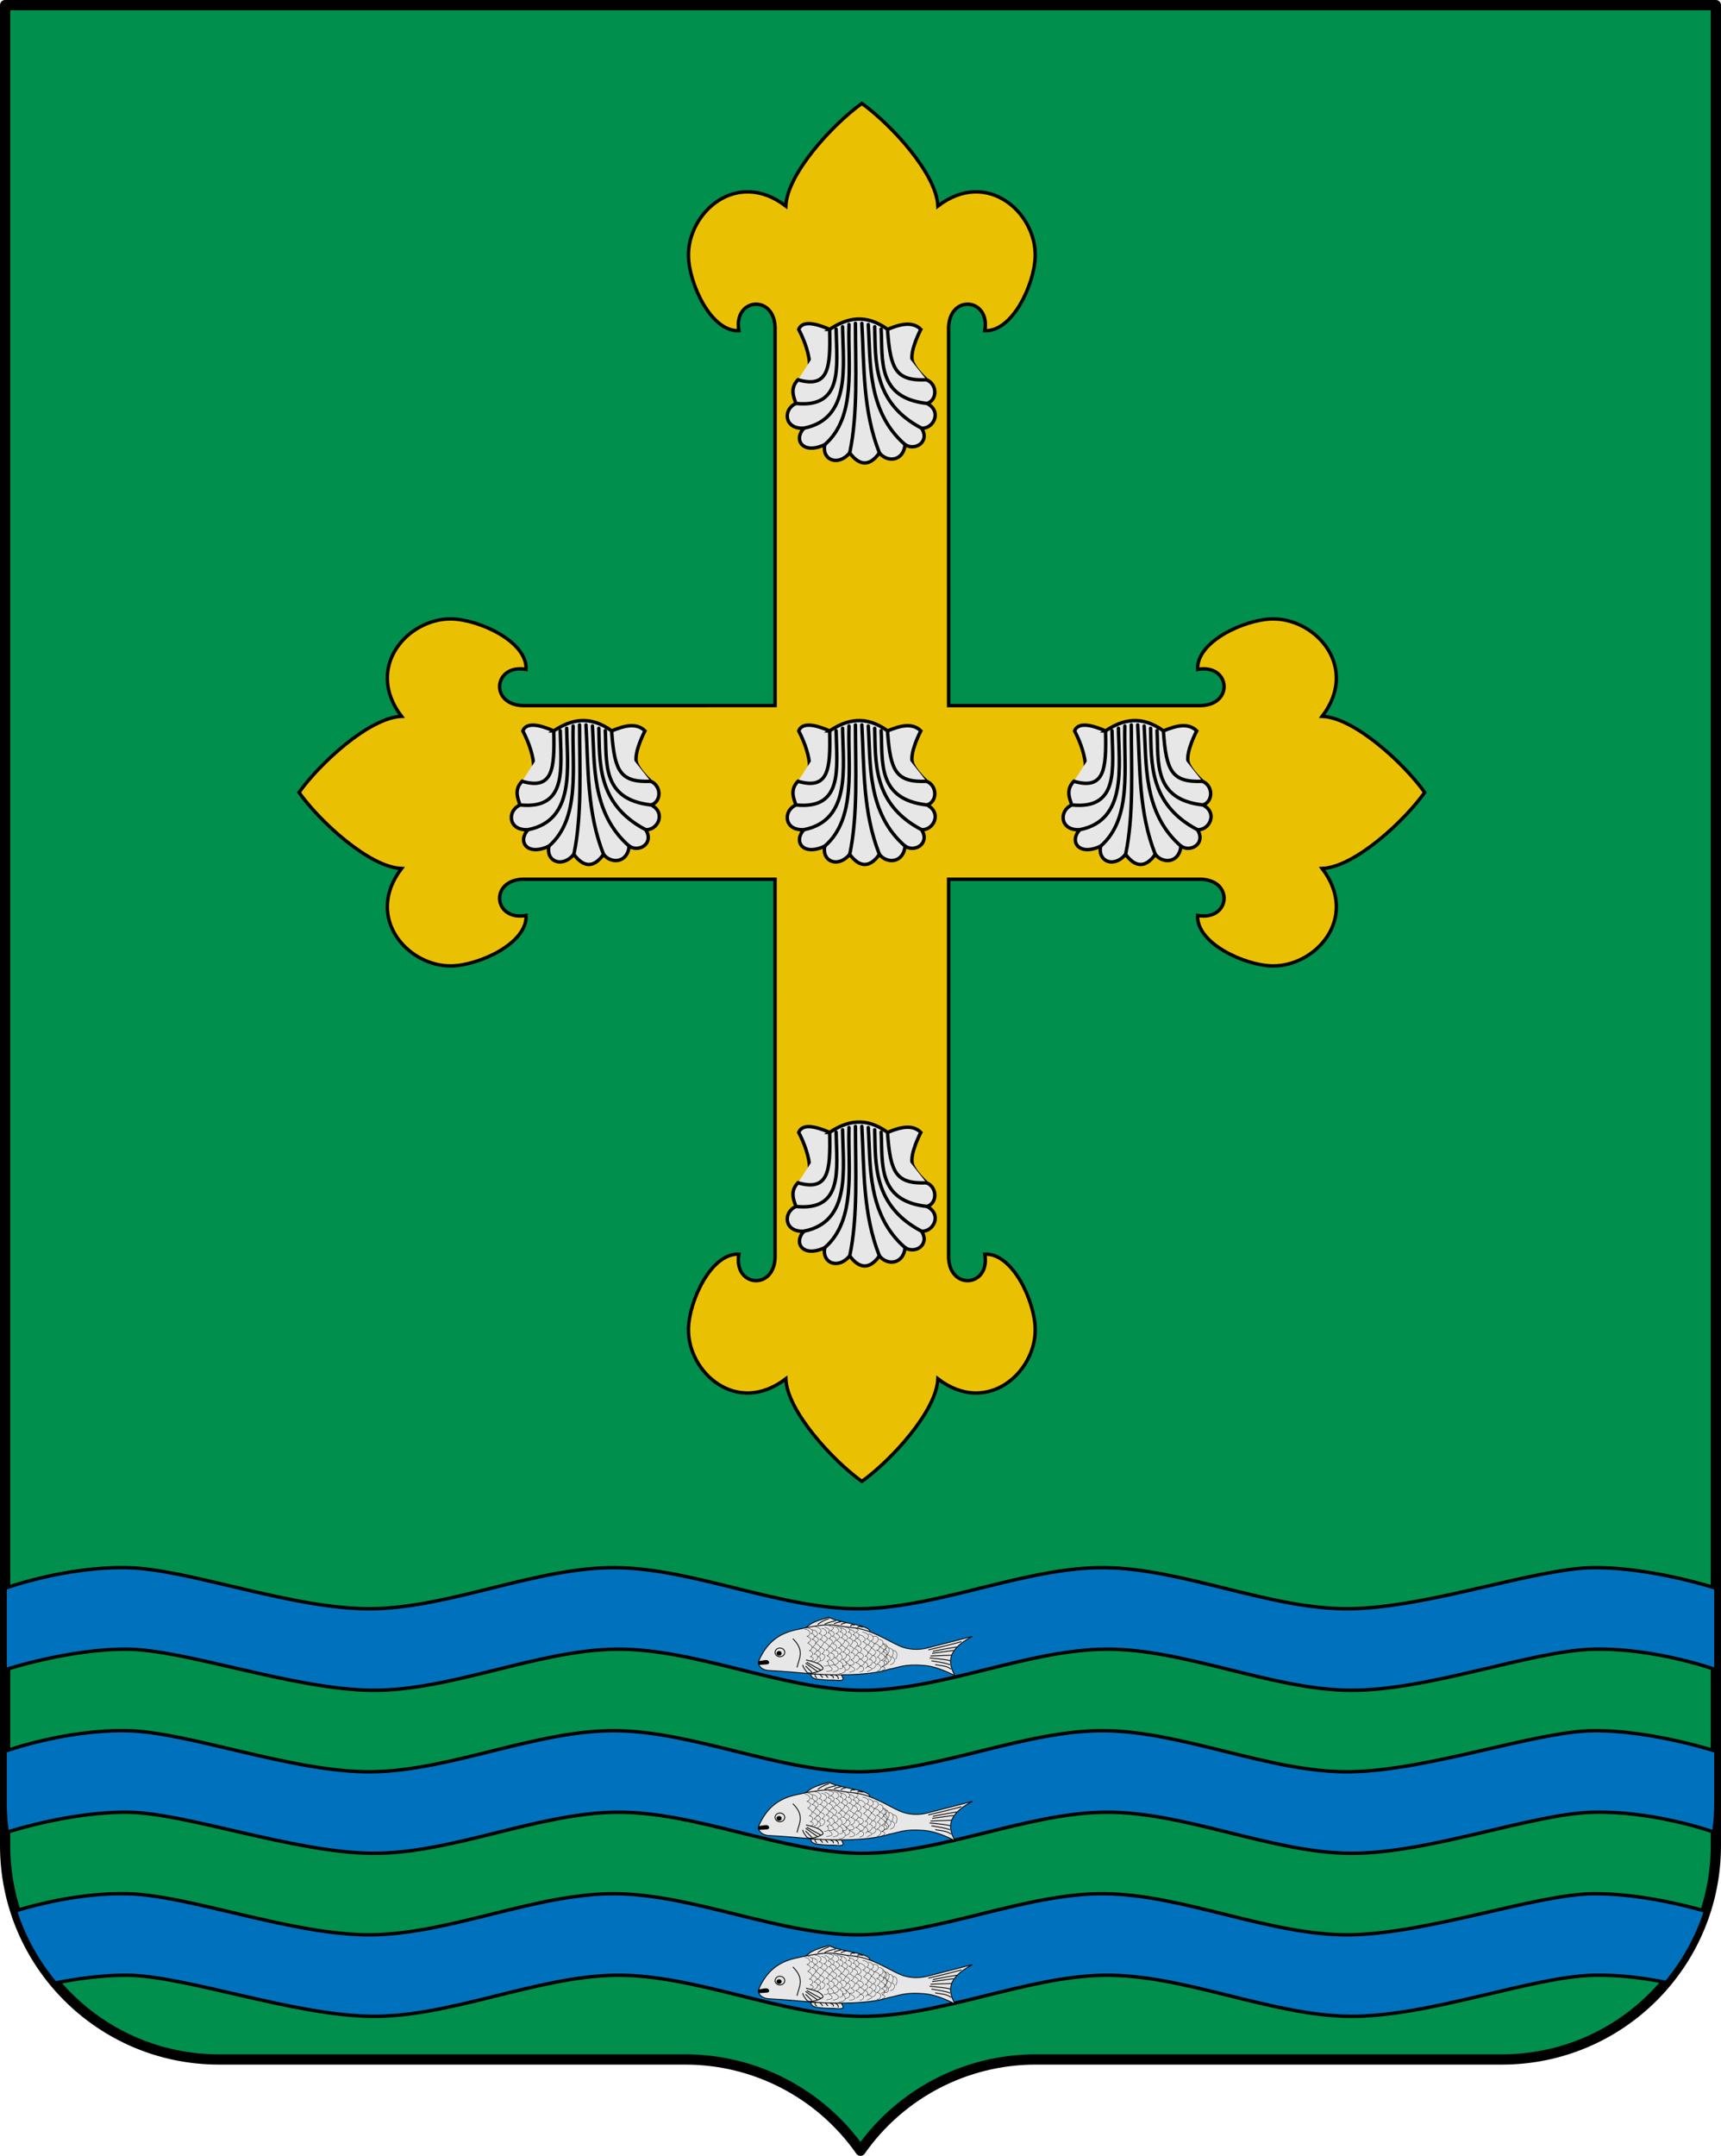 <?xml version="1.0" encoding="UTF-8" standalone="no"?>
<!-- Created with Inkscape (http://www.inkscape.org/) -->

<svg
   xmlns:dc="http://purl.org/dc/elements/1.1/"
   xmlns:cc="http://creativecommons.org/ns#"
   xmlns:rdf="http://www.w3.org/1999/02/22-rdf-syntax-ns#"
   xmlns:svg="http://www.w3.org/2000/svg"
   xmlns="http://www.w3.org/2000/svg"
   xmlns:xlink="http://www.w3.org/1999/xlink"
   xmlns:sodipodi="http://sodipodi.sourceforge.net/DTD/sodipodi-0.dtd"
   xmlns:inkscape="http://www.inkscape.org/namespaces/inkscape"
   width="503"
   height="629.711"
   id="svg3194"
   sodipodi:version="0.32"
   inkscape:version="0.92.4 (5da689c313, 2019-01-14)"
   version="1.0"
   sodipodi:docname="Escudo_de_Armas_de_Ribadeneira_2.svg"
   inkscape:output_extension="org.inkscape.output.svg.inkscape">
  <sodipodi:namedview
     id="base"
     pagecolor="#ffffff"
     bordercolor="#666666"
     borderopacity="1.0"
     gridtolerance="10000"
     guidetolerance="10"
     objecttolerance="10"
     inkscape:pageopacity="0.0"
     inkscape:pageshadow="2"
     inkscape:zoom="1.3697223"
     inkscape:cx="261.03199"
     inkscape:cy="99.756674"
     inkscape:document-units="px"
     inkscape:current-layer="layer1"
     inkscape:window-width="1680"
     inkscape:window-height="1027"
     inkscape:window-x="-8"
     inkscape:window-y="-8"
     showguides="true"
     showgrid="false"
     inkscape:guide-bbox="true"
     height="1023px"
     width="550px"
     inkscape:window-maximized="1"
     fit-margin-top="0"
     fit-margin-left="0"
     fit-margin-right="0"
     fit-margin-bottom="0"
     inkscape:snap-nodes="false" />
  <defs
     id="defs3196">
    <linearGradient
       id="linearGradient3581">
      <stop
         id="stop3583"
         offset="0"
         style="stop-color: rgb(168, 123, 33); stop-opacity: 1;" />
      <stop
         id="stop3585"
         offset="1"
         style="stop-color: rgb(40, 29, 7); stop-opacity: 1;" />
    </linearGradient>
    <linearGradient
       id="linearGradient3444">
      <stop
         id="stop3446"
         offset="0"
         style="stop-color: rgb(255, 255, 255); stop-opacity: 1;" />
      <stop
         id="stop3448"
         offset="1"
         style="stop-color: rgb(229, 229, 229); stop-opacity: 1;" />
    </linearGradient>
    <linearGradient
       id="linearGradient3535">
      <stop
         id="stop3537"
         offset="0"
         style="stop-color: rgb(108, 108, 83); stop-opacity: 1;" />
      <stop
         id="stop3539"
         offset="1"
         style="stop-color: rgb(80, 80, 62); stop-opacity: 1;" />
    </linearGradient>
    <inkscape:perspective
       id="perspective6724"
       inkscape:persp3d-origin="274.99985 : 341 : 1"
       inkscape:vp_z="549.99969 : 511.5 : 1"
       inkscape:vp_y="0 : 1000 : 0"
       inkscape:vp_x="0 : 511.5 : 1"
       sodipodi:type="inkscape:persp3d" />
    <pattern
       id="pattern5422"
       patternTransform="translate(-124.563, 269.444)"
       height="20"
       width="40"
       patternUnits="userSpaceOnUse">
      <g
         transform="translate(124.563, -269.444)"
         id="g5408"
         style="fill: rgb(234, 193, 2); fill-opacity: 1;">
        <path
           style="opacity: 1; fill: rgb(234, 193, 2); fill-opacity: 1; fill-rule: nonzero; stroke: none; stroke-width: 0.5; stroke-linecap: square; stroke-linejoin: miter; marker-start: none; stroke-miterlimit: 1.5; stroke-dasharray: none; stroke-opacity: 1; display: inline;"
           d="M -124.563,269.694 L -84.563,269.694 L -84.563,279.194 L -124.563,279.194 L -124.563,269.694 z "
           id="path5410" />
        <path
           style="opacity: 1; fill: rgb(234, 193, 2); fill-opacity: 1; fill-rule: nonzero; stroke: rgb(0, 0, 0); stroke-width: 0.5; stroke-linecap: square; stroke-linejoin: miter; marker-start: none; stroke-miterlimit: 1.5; stroke-dasharray: none; stroke-opacity: 1; display: inline;"
           d="M -124.313,279.694 L -104.813,279.694 L -104.813,289.194 L -124.313,289.194 L -124.313,279.694 z "
           id="path5412" />
        <path
           style="opacity: 1; fill: rgb(234, 193, 2); fill-opacity: 1; fill-rule: nonzero; stroke: rgb(0, 0, 0); stroke-width: 0.5; stroke-linecap: square; stroke-linejoin: miter; marker-start: none; stroke-miterlimit: 1.5; stroke-dasharray: none; stroke-opacity: 1; display: inline;"
           d="M -104.313,279.694 L -84.813,279.694 L -84.813,289.194 L -104.313,289.194 L -104.313,279.694 z "
           id="path5414" />
        <path
           style="opacity: 1; fill: rgb(234, 193, 2); fill-opacity: 1; fill-rule: nonzero; stroke: rgb(0, 0, 0); stroke-width: 0.5; stroke-linecap: square; stroke-linejoin: miter; marker-start: none; stroke-miterlimit: 1.5; stroke-dasharray: none; stroke-opacity: 1; display: inline;"
           d="M -114.313,269.694 L -94.813,269.694 L -94.813,279.194 L -114.313,279.194 L -114.313,269.694 z "
           id="path5416" />
        <path
           style="opacity: 1; fill: rgb(234, 193, 2); fill-opacity: 1; fill-rule: nonzero; stroke: rgb(0, 0, 0); stroke-width: 0.5; stroke-linecap: square; stroke-linejoin: miter; marker-start: none; stroke-miterlimit: 1.5; stroke-dasharray: none; stroke-opacity: 1; display: inline;"
           d="M -84.813,279.194 C -87.98,279.194 -91.147,279.194 -94.313,279.194 C -94.313,276.028 -94.313,272.861 -94.313,269.694 C -91.147,269.694 -87.98,269.694 -84.813,269.694"
           id="path5418" />
        <path
           style="opacity: 1; fill: rgb(234, 193, 2); fill-opacity: 1; fill-rule: nonzero; stroke: rgb(0, 0, 0); stroke-width: 0.5; stroke-linecap: square; stroke-linejoin: miter; marker-start: none; stroke-miterlimit: 1.5; stroke-dasharray: none; stroke-opacity: 1; display: inline;"
           d="M -124.313,269.694 L -114.813,269.694 L -114.813,279.194 L -124.313,279.194"
           id="path5420"
           sodipodi:nodetypes="cccc" />
      </g>
    </pattern>
    <pattern
       patternTransform="matrix(0.675, 0, 0, 1, 3.16406e-05, -2.87109e-05)"
       id="pattern24485"
       xlink:href="#pattern24472"
       inkscape:collect="always" />
    <pattern
       id="pattern18333"
       patternTransform="translate(-933.825, 889.866)"
       height="13.437"
       width="65.215"
       patternUnits="userSpaceOnUse">
      <g
         transform="matrix(0.688, 0, 0, 0.332, 499.878, -497.242)"
         id="g18321"
         style="fill: rgb(200, 196, 183); fill-opacity: 1;">
        <rect
           ry="0.193"
           y="1498.863"
           x="-726.738"
           height="40.505"
           width="94.812"
           id="rect18323"
           style="fill: rgb(200, 196, 183); fill-opacity: 1; fill-rule: evenodd; stroke: none; stroke-width: 0.978; stroke-miterlimit: 4; stroke-dasharray: none; stroke-opacity: 1;" />
        <g
           id="g18325"
           transform="matrix(0.248, 0, 0, 0.248, -375.148, 1126.89)"
           style="fill: rgb(200, 196, 183); fill-opacity: 1;">
          <rect
             style="fill: rgb(200, 196, 183); fill-opacity: 1; fill-rule: evenodd; stroke: rgb(0, 0, 0); stroke-width: 1; stroke-miterlimit: 4; stroke-dasharray: none; stroke-opacity: 1;"
             id="rect18327"
             width="189.91"
             height="78.198"
             x="-1418.737"
             y="1505.757"
             ry="0.221" />
          <rect
             style="fill: rgb(200, 196, 183); fill-opacity: 1; fill-rule: evenodd; stroke: rgb(0, 0, 0); stroke-width: 1; stroke-miterlimit: 4; stroke-dasharray: none; stroke-opacity: 1;"
             id="rect18329"
             width="189.91"
             height="78.198"
             x="-1228.828"
             y="1505.757"
             ry="0.221" />
          <rect
             style="fill: rgb(200, 196, 183); fill-opacity: 1; fill-rule: evenodd; stroke: rgb(0, 0, 0); stroke-width: 1; stroke-miterlimit: 4; stroke-dasharray: none; stroke-opacity: 1;"
             id="rect18331"
             width="189.91"
             height="78.198"
             x="-1323.783"
             y="1583.955"
             ry="0.221" />
        </g>
      </g>
    </pattern>
    <linearGradient
       id="linearGradient4476">
      <stop
         id="stop4478"
         style="stop-color: rgb(64, 56, 0); stop-opacity: 1;"
         offset="0" />
      <stop
         id="stop3321"
         style="stop-color: rgb(200, 175, 0); stop-opacity: 1;"
         offset="0.5" />
      <stop
         id="stop4480"
         style="stop-color: rgb(64, 57, 0); stop-opacity: 1;"
         offset="1" />
    </linearGradient>
    <clipPath
       id="id39">
      <path
         id="path19701"
         d="m 14684500,13624900 c 0,0 -243780,425750 -674920,593300 -431130,167630 -560790,219540 -1129170,91960 -568300,-127540 -584190,-236860 -801180,-251380 -216950,-14490 -247190,-44950 -247190,-44950 l 6030,-37170 c 490020,-326240 1016750,-518060 1606280,-623120 390030,-69530 681810,180900 1045300,227830 110460,14260 194850,43530 194850,43530 z"
         inkscape:connector-curvature="0" />
    </clipPath>
    <clipPath
       id="id38">
      <path
         id="path19698"
         d="m 14684500,13624900 c 0,0 -243780,425750 -674920,593300 -431130,167630 -560790,219540 -1129170,91960 -568300,-127540 -584190,-236860 -801180,-251380 -216950,-14490 -247190,-44950 -247190,-44950 l 6030,-37170 c 490020,-326240 1016750,-518060 1606280,-623120 390030,-69530 681810,180900 1045300,227830 110460,14260 194850,43530 194850,43530 z"
         inkscape:connector-curvature="0" />
    </clipPath>
    <clipPath
       id="id37">
      <path
         id="path19695"
         d="m 14450300,12388500 c 327610,-259250 1045990,-74640 1434090,-208150 124920,-42980 306240,-101850 306240,-101850 0,0 -33810,389970 -362550,734080 -328730,344150 -674480,601760 -1104540,670260 -430010,68450 -585950,-24370 -829610,-23850 -243610,520 -766450,15300 -766450,15300 16670,-128960 354970,-288210 439830,-386960 244430,-284550 588630,-465890 882990,-698830 z"
         inkscape:connector-curvature="0" />
    </clipPath>
    <clipPath
       id="id36">
      <path
         id="path19692"
         d="m 14450300,12388500 c 327610,-259250 1045990,-74640 1434090,-208150 124920,-42980 306240,-101850 306240,-101850 0,0 -33810,389970 -362550,734080 -328730,344150 -674480,601760 -1104540,670260 -430010,68450 -585950,-24370 -829610,-23850 -243610,520 -766450,15300 -766450,15300 16670,-128960 354970,-288210 439830,-386960 244430,-284550 588630,-465890 882990,-698830 z"
         inkscape:connector-curvature="0" />
    </clipPath>
    <clipPath
       id="id35">
      <path
         id="path19689"
         d="m 13692900,11728500 c 0,0 -430870,25650 -730960,298990 -300000,273250 -391540,354850 -512030,850780 -120620,495930 -40580,550970 -113510,726940 -73060,175970 -32910,412610 -32910,412610 l 189460,-193370 180540,-208540 c 0,0 635800,-652690 750820,-808030 206650,-279220 122600,-605800 227060,-909480 31750,-92300 41530,-169900 41530,-169900 z"
         inkscape:connector-curvature="0" />
    </clipPath>
    <clipPath
       id="id34">
      <path
         id="path19686"
         d="m 13692900,11728500 c 0,0 -430870,25650 -730960,298990 -300000,273250 -391540,354850 -512030,850780 -120620,495930 -40580,550970 -113510,726940 -73060,175970 -32910,412610 -32910,412610 l 189460,-193370 180540,-208540 c 0,0 635800,-652690 750820,-808030 206650,-279220 122600,-605800 227060,-909480 31750,-92300 41530,-169900 41530,-169900 z"
         inkscape:connector-curvature="0" />
    </clipPath>
    <clipPath
       id="id33">
      <path
         id="path19683"
         d="m 11216900,2958840 c 0,0 127080,-36270 253820,-207250 126650,-170900 290870,-343900 518620,-418540 227850,-74720 370180,-104630 634720,-83100 264680,21650 460000,-3910 460000,-3910 0,0 -58930,47010 -188600,243550 -129710,196640 -394600,408100 -666990,499760 -272510,91830 -457710,76700 -643030,61620 -185160,-15040 -368540,-92130 -368540,-92130 z"
         inkscape:connector-curvature="0" />
    </clipPath>
    <clipPath
       id="id32">
      <path
         id="path19680"
         d="m 11216900,2958840 c 0,0 127080,-36270 253820,-207250 126650,-170900 290870,-343900 518620,-418540 227850,-74720 370180,-104630 634720,-83100 264680,21650 460000,-3910 460000,-3910 0,0 -58930,47010 -188600,243550 -129710,196640 -394600,408100 -666990,499760 -272510,91830 -457710,76700 -643030,61620 -185160,-15040 -368540,-92130 -368540,-92130 z"
         inkscape:connector-curvature="0" />
    </clipPath>
    <clipPath
       id="id31">
      <path
         id="path19677"
         d="m 10942800,1832570 c 0,0 127000,36610 325380,-40910 198330,-77690 429710,-137120 662420,-79710 232620,57540 369140,107730 581820,266250 212720,158560 391710,240460 391710,240460 0,0 -74910,8600 -289490,106360 -214570,97840 -551710,136470 -831330,69740 -279620,-66740 -428460,-177770 -577340,-288680 -148970,-110950 -263170,-273510 -263170,-273510 z"
         inkscape:connector-curvature="0" />
    </clipPath>
    <clipPath
       id="id30">
      <path
         id="path19674"
         d="m 10942800,1832570 c 0,0 127000,36610 325380,-40910 198330,-77690 429710,-137120 662420,-79710 232620,57540 369140,107730 581820,266250 212720,158560 391710,240460 391710,240460 0,0 -74910,8600 -289490,106360 -214570,97840 -551710,136470 -831330,69740 -279620,-66740 -428460,-177770 -577340,-288680 -148970,-110950 -263170,-273510 -263170,-273510 z"
         inkscape:connector-curvature="0" />
    </clipPath>
    <clipPath
       id="id29">
      <path
         id="path19671"
         d="m 16131400,10733900 c 361900,-208970 1045730,77950 1449170,2190 129790,-24410 317830,-56330 317830,-56330 0,0 -90380,380890 -465810,673650 -375430,292810 -755080,497480 -1190520,502810 -435400,5320 -576180,-109150 -817290,-144000 -241110,-34890 -583500,223880 -583500,223880 35320,-125180 216210,-553640 314520,-638980 283410,-246050 650400,-375480 975600,-563220 z"
         inkscape:connector-curvature="0" />
    </clipPath>
    <clipPath
       id="id28">
      <path
         id="path19668"
         d="m 16131400,10733900 c 361900,-208970 1045730,77950 1449170,2190 129790,-24410 317830,-56330 317830,-56330 0,0 -90380,380890 -465810,673650 -375430,292810 -755080,497480 -1190520,502810 -435400,5320 -576180,-109150 -817290,-144000 -241110,-34890 -583500,223880 -583500,223880 35320,-125180 216210,-553640 314520,-638980 283410,-246050 650400,-375480 975600,-563220 z"
         inkscape:connector-curvature="0" />
    </clipPath>
    <clipPath
       id="id27">
      <path
         id="path19665"
         d="m 17887700,5978240 c 0,0 1290,925810 -266960,1361400 -268250,435560 -637350,685300 -906810,897320 -269370,212020 -469810,375180 -469810,375180 0,0 -25850,-529310 118290,-1001440 144190,-472120 347860,-666860 624340,-870200 276480,-203300 480980,-405990 602200,-497390 121180,-91360 298750,-264870 298750,-264870 z"
         inkscape:connector-curvature="0" />
    </clipPath>
    <clipPath
       id="id26">
      <path
         id="path19662"
         d="m 17887700,5978240 c 0,0 1290,925810 -266960,1361400 -268250,435560 -637350,685300 -906810,897320 -269370,212020 -469810,375180 -469810,375180 0,0 -25850,-529310 118290,-1001440 144190,-472120 347860,-666860 624340,-870200 276480,-203300 480980,-405990 602200,-497390 121180,-91360 298750,-264870 298750,-264870 z"
         inkscape:connector-curvature="0" />
    </clipPath>
    <clipPath
       id="id25">
      <path
         id="path19659"
         d="m 16911800,4552070 c 433590,643710 547530,1439870 87670,2095870 -258350,368390 -571400,526870 -634380,622650 -63020,95740 -112310,142490 -112310,142490 0,0 -183510,-492280 -133280,-841630 50190,-349400 179940,-715170 347340,-1114240 167450,-399030 266190,-553120 320940,-688520 54790,-135450 124020,-216620 124020,-216620 z"
         inkscape:connector-curvature="0" />
    </clipPath>
    <clipPath
       id="id24">
      <path
         id="path19656"
         d="m 16911800,4552070 c 433590,643710 547530,1439870 87670,2095870 -258350,368390 -571400,526870 -634380,622650 -63020,95740 -112310,142490 -112310,142490 0,0 -183510,-492280 -133280,-841630 50190,-349400 179940,-715170 347340,-1114240 167450,-399030 266190,-553120 320940,-688520 54790,-135450 124020,-216620 124020,-216620 z"
         inkscape:connector-curvature="0" />
    </clipPath>
    <clipPath
       id="id23">
      <path
         id="path19653"
         d="m 13618500,13165000 c 0,0 187310,-399500 54190,-673220 -133110,-273730 -330930,-428300 -323220,-1023960 7710,-597170 97880,-1003460 413860,-1568140 79570,447890 485670,767380 590440,1234080 73140,325720 940,714310 -50710,969430 -51610,255080 -105580,543750 -105580,543750 l -177360,279960 -258860,234840 -142760,3260 z"
         inkscape:connector-curvature="0" />
    </clipPath>
    <clipPath
       id="id22">
      <path
         id="path19650"
         d="m 13618500,13165000 c 0,0 187310,-399500 54190,-673220 -133110,-273730 -330930,-428300 -323220,-1023960 7710,-597170 97880,-1003460 413860,-1568140 79570,447890 485670,767380 590440,1234080 73140,325720 940,714310 -50710,969430 -51610,255080 -105580,543750 -105580,543750 l -177360,279960 -258860,234840 -142760,3260 z"
         inkscape:connector-curvature="0" />
    </clipPath>
    <clipPath
       id="id21">
      <path
         id="path19647"
         d="m 14636800,8617900 c 0,0 -251150,401650 -273550,760590 -22360,358980 -4570,637600 81120,893660 194540,581490 399080,861830 476060,1534070 l 553350,-964190 c 103340,-401220 -109640,-1177360 -326150,-1548880 -216430,-371530 -510830,-675250 -510830,-675250 z"
         inkscape:connector-curvature="0" />
    </clipPath>
    <clipPath
       id="id20">
      <path
         id="path19644"
         d="m 14636800,8617900 c 0,0 -251150,401650 -273550,760590 -22360,358980 -4570,637600 81120,893660 194540,581490 399080,861830 476060,1534070 l 553350,-964190 c 103340,-401220 -109640,-1177360 -326150,-1548880 -216430,-371530 -510830,-675250 -510830,-675250 z"
         inkscape:connector-curvature="0" />
    </clipPath>
    <clipPath
       id="id19">
      <path
         id="path19641"
         d="m 16890700,8377910 c 160430,564380 234350,1467590 -95370,1986500 -178350,280730 -553650,675810 -553650,675810 l -283070,195040 -954800,184690 c 0,0 602240,-1346190 960060,-1836230 282680,-387090 591770,-860280 926830,-1205810 z"
         inkscape:connector-curvature="0" />
    </clipPath>
    <clipPath
       id="id18">
      <path
         id="path19638"
         d="m 16890700,8377910 c 160430,564380 234350,1467590 -95370,1986500 -178350,280730 -553650,675810 -553650,675810 l -283070,195040 -954800,184690 c 0,0 602240,-1346190 960060,-1836230 282680,-387090 591770,-860280 926830,-1205810 z"
         inkscape:connector-curvature="0" />
    </clipPath>
    <clipPath
       id="id17">
      <path
         id="path19635"
         d="m 14817100,7359190 c 0,0 -174940,385370 -194540,749590 -19650,364180 -5040,572500 175760,864790 180840,292330 279880,421120 505910,662700 226000,241540 329820,410930 329820,410930 0,0 288360,-134800 265660,-604690 -22660,-469930 -127300,-694580 -390550,-1119090 -263170,-424420 -476880,-536920 -575880,-665750 -99030,-128780 -116180,-298480 -116180,-298480 z"
         inkscape:connector-curvature="0" />
    </clipPath>
    <clipPath
       id="id16">
      <path
         id="path19632"
         d="m 14817100,7359190 c 0,0 -174940,385370 -194540,749590 -19650,364180 -5040,572500 175760,864790 180840,292330 279880,421120 505910,662700 226000,241540 329820,410930 329820,410930 0,0 288360,-134800 265660,-604690 -22660,-469930 -127300,-694580 -390550,-1119090 -263170,-424420 -476880,-536920 -575880,-665750 -99030,-128780 -116180,-298480 -116180,-298480 z"
         inkscape:connector-curvature="0" />
    </clipPath>
    <clipPath
       id="id15">
      <path
         id="path19629"
         d="m 14778300,5948840 c 0,0 -34250,633780 84740,1029460 119020,395680 156970,625100 395850,838580 238780,213480 333680,278020 581690,423740 248000,145670 335880,71280 471320,218980 135440,147730 96500,116620 96500,116620 0,0 47860,-416300 -139450,-881640 -187300,-465290 -250720,-698190 -727900,-1064650 -477180,-366450 -762750,-681090 -762750,-681090 z"
         inkscape:connector-curvature="0" />
    </clipPath>
    <clipPath
       id="id14">
      <path
         id="path19626"
         d="m 14778300,5948840 c 0,0 -34250,633780 84740,1029460 119020,395680 156970,625100 395850,838580 238780,213480 333680,278020 581690,423740 248000,145670 335880,71280 471320,218980 135440,147730 96500,116620 96500,116620 0,0 47860,-416300 -139450,-881640 -187300,-465290 -250720,-698190 -727900,-1064650 -477180,-366450 -762750,-681090 -762750,-681090 z"
         inkscape:connector-curvature="0" />
    </clipPath>
    <clipPath
       id="id13">
      <path
         id="path19623"
         d="m 15415100,2266750 c 0,0 -342600,800500 -374350,1331370 -31750,530820 81030,1008310 343420,1421350 262350,413120 606460,504610 680210,777900 73710,273250 120450,547450 120450,547450 0,0 251370,-775930 265280,-1354870 13960,-578910 25590,-892810 -165030,-1432610 -190580,-539800 -375000,-717570 -543350,-901230 -168400,-183750 -326630,-389360 -326630,-389360 z"
         inkscape:connector-curvature="0" />
    </clipPath>
    <clipPath
       id="id12">
      <path
         id="path19620"
         d="m 15415100,2266750 c 0,0 -342600,800500 -374350,1331370 -31750,530820 81030,1008310 343420,1421350 262350,413120 606460,504610 680210,777900 73710,273250 120450,547450 120450,547450 0,0 251370,-775930 265280,-1354870 13960,-578910 25590,-892810 -165030,-1432610 -190580,-539800 -375000,-717570 -543350,-901230 -168400,-183750 -326630,-389360 -326630,-389360 z"
         inkscape:connector-curvature="0" />
    </clipPath>
    <clipPath
       id="id11">
      <path
         id="path19617"
         d="m 12394500,3395680 c 0,0 417350,548740 639930,626900 222550,78210 494030,165230 757410,83370 263340,-81860 483000,-123110 666350,-130630 183250,-7440 475150,101360 475150,101360 0,0 -310160,-511520 -653460,-641470 -835120,-316090 -1143820,116800 -1885380,-39530 z"
         inkscape:connector-curvature="0" />
    </clipPath>
    <clipPath
       id="id10">
      <path
         id="path19614"
         d="m 12394500,3395680 c 0,0 417350,548740 639930,626900 222550,78210 494030,165230 757410,83370 263340,-81860 483000,-123110 666350,-130630 183250,-7440 475150,101360 475150,101360 0,0 -310160,-511520 -653460,-641470 -835120,-316090 -1143820,116800 -1885380,-39530 z"
         inkscape:connector-curvature="0" />
    </clipPath>
    <clipPath
       id="id9">
      <path
         id="path19611"
         d="m 13855800,1063560 c 0,0 288930,172830 540040,456700 251060,283820 613480,605590 506340,1079640 -107220,474100 -248560,480420 -287420,739830 -38850,259420 12070,430490 12070,430490 0,0 -243830,-246700 -420750,-500320 -176890,-253610 -391120,-485220 -350920,-952360 40190,-467180 70780,-600480 64830,-830540 -5940,-230070 -64190,-423440 -64190,-423440 z"
         inkscape:connector-curvature="0" />
    </clipPath>
    <clipPath
       id="id8">
      <path
         id="path19608"
         d="m 13855800,1063560 c 0,0 288930,172830 540040,456700 251060,283820 613480,605590 506340,1079640 -107220,474100 -248560,480420 -287420,739830 -38850,259420 12070,430490 12070,430490 0,0 -243830,-246700 -420750,-500320 -176890,-253610 -391120,-485220 -350920,-952360 40190,-467180 70780,-600480 64830,-830540 -5940,-230070 -64190,-423440 -64190,-423440 z"
         inkscape:connector-curvature="0" />
    </clipPath>
    <clipPath
       id="id7">
      <path
         id="path19605"
         d="m 12245000,694180 c 0,0 18490,95830 136440,200200 118030,104420 235080,236690 275310,409000 40190,172360 52860,279010 19560,472210 -33340,193150 -27310,338440 -27310,338440 0,0 -30850,-46410 -167580,-154700 -136770,-108280 -275660,-316990 -325500,-523380 -49890,-206310 -26580,-341540 -3230,-476770 23350,-135230 92310,-265000 92310,-265000 z"
         inkscape:connector-curvature="0" />
    </clipPath>
    <clipPath
       id="id6">
      <path
         id="path19602"
         d="m 12245000,694180 c 0,0 18490,95830 136440,200200 118030,104420 235080,236690 275310,409000 40190,172360 52860,279010 19560,472210 -33340,193150 -27310,338440 -27310,338440 0,0 -30850,-46410 -167580,-154700 -136770,-108280 -275660,-316990 -325500,-523380 -49890,-206310 -26580,-341540 -3230,-476770 23350,-135230 92310,-265000 92310,-265000 z"
         inkscape:connector-curvature="0" />
    </clipPath>
    <clipPath
       id="id5">
      <path
         id="path19599"
         d="m 13581500,896020 c 0,0 -73750,109400 -60270,321510 13530,212190 -380,450120 -126300,653580 -125920,203430 -215530,317730 -431820,471310 -216340,153580 -349200,298600 -349200,298600 0,0 14650,-73730 -13140,-307410 -27780,-233680 38260,-565710 187390,-810950 149100,-245230 300480,-352700 451900,-460220 151460,-107550 341440,-166420 341440,-166420 z"
         inkscape:connector-curvature="0" />
    </clipPath>
    <clipPath
       id="id4">
      <path
         id="path19596"
         d="m 13581500,896020 c 0,0 -73750,109400 -60270,321510 13530,212190 -380,450120 -126300,653580 -125920,203430 -215530,317730 -431820,471310 -216340,153580 -349200,298600 -349200,298600 0,0 14650,-73730 -13140,-307410 -27780,-233680 38260,-565710 187390,-810950 149100,-245230 300480,-352700 451900,-460220 151460,-107550 341440,-166420 341440,-166420 z"
         inkscape:connector-curvature="0" />
    </clipPath>
    <clipPath
       id="id3">
      <path
         id="path19593"
         d="m 17905000,7712850 c 168520,651560 60740,1647200 -524010,2079400 -361860,267500 -703730,314770 -1004210,391560 -300430,76830 -496090,173470 -496090,173470 0,0 -54450,-75370 -20210,-332640 34250,-257270 476240,-795050 889620,-1200870 413430,-405860 836590,-748460 955830,-881240 119200,-132780 199070,-229680 199070,-229680 z"
         inkscape:connector-curvature="0" />
    </clipPath>
    <clipPath
       id="id2">
      <path
         id="path19590"
         d="m 17905000,7712850 c 168520,651560 60740,1647200 -524010,2079400 -361860,267500 -703730,314770 -1004210,391560 -300430,76830 -496090,173470 -496090,173470 0,0 -54450,-75370 -20210,-332640 34250,-257270 476240,-795050 889620,-1200870 413430,-405860 836590,-748460 955830,-881240 119200,-132780 199070,-229680 199070,-229680 z"
         inkscape:connector-curvature="0" />
    </clipPath>
    <clipPath
       id="id1">
      <path
         id="path19587"
         d="m 14186300,5152250 c 0,0 192520,531420 469520,807850 276950,276430 478730,433880 662120,497520 183380,63600 243430,71380 468350,106740 224910,35370 538010,235520 538010,235520 0,0 -93220,-443930 -285140,-653670 -191920,-209780 -342300,-390000 -783210,-603570 -440870,-213570 -539180,-210470 -748800,-250180 -209620,-39660 -320850,-140210 -320850,-140210 z"
         inkscape:connector-curvature="0" />
    </clipPath>
    <clipPath
       id="id0">
      <path
         id="path19584"
         d="m 14186300,5152250 c 0,0 192520,531420 469520,807850 276950,276430 478730,433880 662120,497520 183380,63600 243430,71380 468350,106740 224910,35370 538010,235520 538010,235520 0,0 -93220,-443930 -285140,-653670 -191920,-209780 -342300,-390000 -783210,-603570 -440870,-213570 -539180,-210470 -748800,-250180 -209620,-39660 -320850,-140210 -320850,-140210 z"
         inkscape:connector-curvature="0" />
    </clipPath>
    <linearGradient
       id="linearGradient8135">
      <stop
         id="stop8137"
         style="stop-color: rgb(93, 7, 11); stop-opacity: 1;"
         offset="0" />
      <stop
         id="stop8139"
         style="stop-color: rgb(237, 28, 36); stop-opacity: 1;"
         offset="0.5" />
      <stop
         id="stop8141"
         style="stop-color: rgb(93, 7, 10); stop-opacity: 1;"
         offset="1" />
    </linearGradient>
    <linearGradient
       y2="700.106"
       y1="700.106"
       gradientTransform="matrix(1.177,0,0,1.177,657.882,-479.552)"
       xlink:href="#linearGradient8135"
       x2="-136.183"
       x1="-418.389"
       inkscape:collect="always"
       gradientUnits="userSpaceOnUse"
       id="linearGradient2401" />
    <pattern
       id="pattern24472"
       patternTransform="matrix(0.675, 0, 0, 1, -1429.37, 1060.85)"
       height="13.263"
       width="74.758"
       patternUnits="userSpaceOnUse">
      <g
         transform="matrix(0.788, 0, 0, 0.327, 573.019, -490.782)"
         id="g23491"
         style="fill: rgb(227, 228, 229); fill-opacity: 1;">
        <rect
           ry="0.193"
           y="1498.863"
           x="-726.738"
           height="40.505"
           width="94.812"
           id="rect23493"
           style="fill: rgb(227, 228, 229); fill-opacity: 1; fill-rule: evenodd; stroke: none; stroke-width: 0.978; stroke-miterlimit: 4; stroke-dasharray: none; stroke-opacity: 1;" />
        <g
           id="g23495"
           transform="matrix(0.248, 0, 0, 0.248, -375.148, 1126.89)"
           style="fill: rgb(227, 228, 229); fill-opacity: 1;">
          <rect
             style="fill: rgb(227, 228, 229); fill-opacity: 1; fill-rule: evenodd; stroke: rgb(0, 0, 0); stroke-width: 1; stroke-miterlimit: 4; stroke-dasharray: none; stroke-opacity: 1;"
             id="rect23497"
             width="189.91"
             height="78.198"
             x="-1418.737"
             y="1505.757"
             ry="0.221" />
          <rect
             style="fill: rgb(227, 228, 229); fill-opacity: 1; fill-rule: evenodd; stroke: rgb(0, 0, 0); stroke-width: 1; stroke-miterlimit: 4; stroke-dasharray: none; stroke-opacity: 1;"
             id="rect23499"
             width="189.91"
             height="78.198"
             x="-1228.828"
             y="1505.757"
             ry="0.221" />
          <rect
             style="fill: rgb(227, 228, 229); fill-opacity: 1; fill-rule: evenodd; stroke: rgb(0, 0, 0); stroke-width: 1; stroke-miterlimit: 4; stroke-dasharray: none; stroke-opacity: 1;"
             id="rect23501"
             width="189.91"
             height="78.198"
             x="-1323.783"
             y="1583.955"
             ry="0.221" />
        </g>
      </g>
    </pattern>
    <pattern
       id="pattern24482"
       patternTransform="translate(-1429.37, 1060.85)"
       height="13.263"
       width="50.451"
       patternUnits="userSpaceOnUse">
      <rect
         style="fill: url(#pattern24485) rgb(0, 0, 0); stroke: none;"
         width="50.451"
         height="13.263"
         x="0"
         y="0"
         id="rect24480" />
    </pattern>
    <linearGradient
       y2="191.663"
       x2="299.125"
       y1="191.663"
       x1="249.375"
       gradientTransform="matrix(1.095,0,0,1.283,-288.346,128.327)"
       gradientUnits="userSpaceOnUse"
       id="linearGradient13063"
       xlink:href="#linearGradient3581"
       inkscape:collect="always" />
    <linearGradient
       y2="256.068"
       x2="270.442"
       y1="256.068"
       x1="247.436"
       gradientTransform="matrix(1.095,0,0,1.283,-288.346,128.328)"
       gradientUnits="userSpaceOnUse"
       id="linearGradient13067"
       xlink:href="#linearGradient3535"
       inkscape:collect="always" />
    <linearGradient
       y2="257.782"
       x2="298.494"
       y1="261.314"
       x1="275.435"
       gradientTransform="matrix(1.095,0,0,1.283,-288.346,128.328)"
       gradientUnits="userSpaceOnUse"
       id="linearGradient13071"
       xlink:href="#linearGradient3535"
       inkscape:collect="always" />
  </defs>
  <g
     inkscape:groupmode="layer"
     transform="translate(-893.598,683.31)"
     id="layer1"
     style="display:inline"
     inkscape:label="Escudo">
    <g
       id="g8978">
      <g
         transform="translate(385.402,0)"
         id="g8956">
        <g
           id="g8946"
           transform="translate(192.701,0)" />
        <g
           id="g8950" />
      </g>
      <g
         id="g8964">
        <g
           transform="translate(192.701,0)"
           id="g8966" />
        <g
           id="g8972" />
      </g>
    </g>
    <g
       id="g8993"
       transform="matrix(1,0,0,-1,0,-387.199)">
      <g
         id="g8995"
         transform="translate(385.402,0)">
        <g
           transform="translate(192.701,0)"
           id="g8997" />
        <g
           id="g9001" />
      </g>
      <g
         id="g9007">
        <g
           id="g9009"
           transform="translate(192.701,0)" />
        <g
           id="g9015" />
      </g>
    </g>
    <g
       id="g9133" />
    <g
       transform="matrix(-0.755,0.631,0.631,0.755,2110.074,-1120.441)"
       id="g9144" />
    <g
       id="g9162"
       transform="matrix(-0.755,0.631,0.631,0.755,2578.795,-1134.305)">
      <g
         transform="translate(374.493,-211.546)"
         id="g9168" />
    </g>
    <g
       transform="translate(823.054,-43.67)"
       id="g9195" />
    <path
       style="display:inline;opacity:1;fill:#008f4c;fill-opacity:1;fill-rule:nonzero;stroke:#000000;stroke-width:1;stroke-linecap:butt;stroke-linejoin:round;stroke-miterlimit:4;stroke-dasharray:none;stroke-dashoffset:0;stroke-opacity:1"
       d="m 895.098,-681.81 0,537.555 c 0,34.521 27.985,62.504 62.502,62.504 l 136.302,0 c 20.392,0 39.5,9.947 51.196,26.652 11.696,-16.705 30.804,-26.652 51.196,-26.652 l 136.307,0 c 34.518,0 62.497,-27.982 62.497,-62.504 l 0,-537.555 z"
       id="path4541"
       inkscape:connector-curvature="0" />
    <path
       inkscape:connector-curvature="0"
       id="path4160"
       d="m 895.098,-681.81 0,537.555 c 0,34.521 27.985,62.504 62.502,62.504 l 136.302,0 c 20.392,0 39.5,9.947 51.196,26.652 11.696,-16.705 30.804,-26.652 51.196,-26.652 l 136.307,0 c 34.518,0 62.497,-27.982 62.497,-62.504 l 0,-537.555 z"
       style="display:inline;opacity:1;fill:none;fill-opacity:1;fill-rule:nonzero;stroke:none;stroke-width:1.411;stroke-linecap:butt;stroke-linejoin:round;stroke-miterlimit:4;stroke-dasharray:none;stroke-dashoffset:0;stroke-opacity:1" />
    <path
       inkscape:connector-curvature="0"
       id="path4174"
       d="m 895.098,-681.81 0,537.555 c 0,34.521 27.985,62.504 62.502,62.504 l 136.302,0 c 20.392,0 39.5,9.947 51.196,26.652 11.696,-16.705 30.804,-26.652 51.196,-26.652 l 136.307,0 c 34.518,0 62.497,-27.982 62.497,-62.504 l 0,-537.555 z"
       style="display:inline;opacity:1;fill:none;fill-opacity:1;fill-rule:nonzero;stroke:#000000;stroke-width:3;stroke-linecap:butt;stroke-linejoin:round;stroke-miterlimit:4;stroke-dasharray:none;stroke-dashoffset:0;stroke-opacity:1" />
    <g
       id="g4294"
       transform="matrix(0,-1,1,0,1585.681,705.921)" />
    <g
       id="g4310"
       transform="matrix(0.733,0,0,0.733,305.965,-174.377)">
      <g
         style="fill:#ed1c24"
         transform="matrix(1.053,0,0,1.053,-60.456,9.444)"
         id="g4290">
        <path
           sodipodi:nodetypes="ccscccscccccscccscccccscccscccccscccscccc"
           inkscape:connector-curvature="0"
           style="display:inline;fill:#eac102;fill-opacity:1;stroke:#000000;stroke-width:1.296;stroke-miterlimit:4;stroke-dasharray:none;stroke-opacity:1"
           d="m 1177.949,-543.204 c -0.559,-14.044 15.947,-12.649 13.711,0 10.488,0.512 18.864,-17.692 19.09,-28.186 0.354,-16.475 -18.238,-33.228 -36.869,-18.961 -0.451,-12.231 -17.864,-31.037 -28.783,-38.836 -10.919,7.799 -28.334,26.605 -28.785,38.836 -18.631,-14.268 -37.221,2.486 -36.867,18.961 0.226,10.494 8.602,28.698 19.09,28.186 -2.236,-12.649 14.27,-14.044 13.711,0 l 0,141.882 -94.299,0.016 c -14.044,0.559 -12.649,-15.947 0,-13.711 0.512,-10.488 -17.692,-18.864 -28.186,-19.09 -16.475,-0.354 -33.228,18.236 -18.961,36.867 -12.231,0.451 -31.037,17.866 -38.836,28.785 7.799,10.919 26.605,28.332 38.836,28.783 -14.268,18.631 2.486,37.223 18.961,36.869 10.494,-0.226 28.698,-8.602 28.186,-19.09 -12.649,2.237 -14.044,-14.27 0,-13.711 l 94.283,0 0.016,141.898 c 0.559,14.044 -15.947,12.649 -13.711,0 -10.488,-0.512 -18.864,17.692 -19.09,28.186 -0.354,16.475 18.236,33.228 36.867,18.961 0.451,12.231 17.866,31.037 28.785,38.836 10.919,-7.799 28.332,-26.605 28.783,-38.836 18.631,14.268 37.223,-2.486 36.869,-18.961 -0.226,-10.494 -8.602,-28.698 -19.09,-28.186 2.237,12.649 -14.27,14.044 -13.711,0 l 0.016,-141.898 94.283,0 c 14.044,-0.559 12.649,15.947 0,13.711 -0.512,10.488 17.692,18.864 28.186,19.09 16.475,0.354 33.228,-18.238 18.961,-36.869 12.231,-0.451 31.037,-17.864 38.836,-28.783 -7.799,-10.919 -26.605,-28.334 -38.836,-28.785 14.268,-18.631 -2.486,-37.221 -18.961,-36.867 -10.494,0.226 -28.698,8.602 -28.186,19.09 12.649,-2.237 14.044,14.27 0,13.711 l -94.283,0 z"
           id="path2661" />
      </g>
      <g
         style="fill:#e7e7e7"
         transform="matrix(1.08,0,0,1.08,1028.709,-568.246)"
         id="g4165">
        <path
           style="fill:#e7e7e7;fill-opacity:1;fill-rule:evenodd;stroke:#000000;stroke-width:1.263px;stroke-linecap:butt;stroke-linejoin:miter;stroke-opacity:1"
           d="m 96.104,152.944 c 6.418,-4.251 13.277,-5.855 21.38,0 4.751,-1.976 9.203,-3.055 12.278,0 0,0 -4.056,7.647 -3.175,11.537 0.619,2.732 5.292,7.065 5.292,7.065 3.913,1.568 4.126,7.373 0.212,8.732 5.681,3.057 2.219,9.452 -2.064,9.129 3.211,5.027 -2.419,8.515 -6.086,6.059 -0.599,6.228 -6.624,6.67 -9.473,3.043 -4.238,5.991 -8.147,3.838 -10.955,0 -4.277,5.125 -10.41,2.661 -9.208,-3.043 -7.993,3.816 -11.745,-1.622 -7.726,-6.059 -7.364,0.417 -7.817,-6.992 -2.911,-9.129 -1.113,-2.822 -2.081,-5.909 0.741,-8.732 6.142,0.49 5.194,-9.076 0.265,-18.602 1.286,-3.155 5.643,-2.473 11.431,0 z"
           id="path4142"
           inkscape:connector-curvature="0"
           sodipodi:nodetypes="cccscccccccccccc" />
        <path
           id="path4162"
           style="fill:#e7e7e7;fill-rule:evenodd;stroke:#000000;stroke-width:1.263px;stroke-linecap:round;stroke-linejoin:round;stroke-opacity:1"
           d="m 131.878,171.546 c -11.26,0.472 -13.34,-3.691 -14.394,-18.125 m 14.606,26.857 c -18.587,-2.009 -16.361,-15.967 -16.982,-27.439 m 14.918,36.568 c -18.169,-9.511 -16.915,-25.187 -17.293,-37.415 m 11.207,43.474 C 109.792,183.215 111.263,164.631 110.357,151.145 m 4.11,47.364 c -6.128,-15.437 -5.601,-31.523 -6.486,-47.787 m -4.469,47.787 c 3.068,-14.589 2.125,-31.648 2.093,-47.787 m -11.301,44.744 c 11.745,-10.184 8.49,-29.275 8.926,-44.321 m -16.652,38.262 c 17.534,-3.451 14.486,-23.099 14.277,-37.415 m -17.187,28.286 c 17.565,1.772 15.085,-13.545 14.812,-27.439 M 84.408,171.546 c 11.377,3.31 11.997,-4.601 11.695,-18.125"
           inkscape:connector-curvature="0"
           sodipodi:nodetypes="cccccccccccccccccccc" />
      </g>
      <g
         id="g4317"
         transform="matrix(1.08,0,0,1.08,1138.709,-568.246)"
         style="fill:#e7e7e7">
        <path
           sodipodi:nodetypes="cccscccccccccccc"
           inkscape:connector-curvature="0"
           id="path4312"
           d="m 96.104,152.944 c 6.418,-4.251 13.277,-5.855 21.38,0 4.751,-1.976 9.203,-3.055 12.278,0 0,0 -4.056,7.647 -3.175,11.537 0.619,2.732 5.292,7.065 5.292,7.065 3.913,1.568 4.126,7.373 0.212,8.732 5.681,3.057 2.219,9.452 -2.064,9.129 3.211,5.027 -2.419,8.515 -6.086,6.059 -0.599,6.228 -6.624,6.67 -9.473,3.043 -4.238,5.991 -8.147,3.838 -10.955,0 -4.277,5.125 -10.41,2.661 -9.208,-3.043 -7.993,3.816 -11.745,-1.622 -7.726,-6.059 -7.364,0.417 -7.817,-6.992 -2.911,-9.129 -1.113,-2.822 -2.081,-5.909 0.741,-8.732 6.142,0.49 5.194,-9.076 0.265,-18.602 1.286,-3.155 5.643,-2.473 11.431,0 z"
           style="fill:#e7e7e7;fill-opacity:1;fill-rule:evenodd;stroke:#000000;stroke-width:1.263px;stroke-linecap:butt;stroke-linejoin:miter;stroke-opacity:1" />
        <path
           sodipodi:nodetypes="cccccccccccccccccccc"
           inkscape:connector-curvature="0"
           d="m 131.878,171.546 c -11.26,0.472 -13.34,-3.691 -14.394,-18.125 m 14.606,26.857 c -18.587,-2.009 -16.361,-15.967 -16.982,-27.439 m 14.918,36.568 c -18.169,-9.511 -16.915,-25.187 -17.293,-37.415 m 11.207,43.474 C 109.792,183.215 111.263,164.631 110.357,151.145 m 4.11,47.364 c -6.128,-15.437 -5.601,-31.523 -6.486,-47.787 m -4.469,47.787 c 3.068,-14.589 2.125,-31.648 2.093,-47.787 m -11.301,44.744 c 11.745,-10.184 8.49,-29.275 8.926,-44.321 m -16.652,38.262 c 17.534,-3.451 14.486,-23.099 14.277,-37.415 m -17.187,28.286 c 17.565,1.772 15.085,-13.545 14.812,-27.439 M 84.408,171.546 c 11.377,3.31 11.997,-4.601 11.695,-18.125"
           style="fill:#e7e7e7;fill-rule:evenodd;stroke:#000000;stroke-width:1.263px;stroke-linecap:round;stroke-linejoin:round;stroke-opacity:1"
           id="path4314" />
      </g>
      <g
         id="g4316"
         transform="matrix(1.08,0,0,1.08,918.709,-568.246)"
         style="fill:#e7e7e7">
        <path
           sodipodi:nodetypes="cccscccccccccccc"
           inkscape:connector-curvature="0"
           id="path4318"
           d="m 96.104,152.944 c 6.418,-4.251 13.277,-5.855 21.38,0 4.751,-1.976 9.203,-3.055 12.278,0 0,0 -4.056,7.647 -3.175,11.537 0.619,2.732 5.292,7.065 5.292,7.065 3.913,1.568 4.126,7.373 0.212,8.732 5.681,3.057 2.219,9.452 -2.064,9.129 3.211,5.027 -2.419,8.515 -6.086,6.059 -0.599,6.228 -6.624,6.67 -9.473,3.043 -4.238,5.991 -8.147,3.838 -10.955,0 -4.277,5.125 -10.41,2.661 -9.208,-3.043 -7.993,3.816 -11.745,-1.622 -7.726,-6.059 -7.364,0.417 -7.817,-6.992 -2.911,-9.129 -1.113,-2.822 -2.081,-5.909 0.741,-8.732 6.142,0.49 5.194,-9.076 0.265,-18.602 1.286,-3.155 5.643,-2.473 11.431,0 z"
           style="fill:#e7e7e7;fill-opacity:1;fill-rule:evenodd;stroke:#000000;stroke-width:1.263px;stroke-linecap:butt;stroke-linejoin:miter;stroke-opacity:1" />
        <path
           sodipodi:nodetypes="cccccccccccccccccccc"
           inkscape:connector-curvature="0"
           d="m 131.878,171.546 c -11.26,0.472 -13.34,-3.691 -14.394,-18.125 m 14.606,26.857 c -18.587,-2.009 -16.361,-15.967 -16.982,-27.439 m 14.918,36.568 c -18.169,-9.511 -16.915,-25.187 -17.293,-37.415 m 11.207,43.474 C 109.792,183.215 111.263,164.631 110.357,151.145 m 4.11,47.364 c -6.128,-15.437 -5.601,-31.523 -6.486,-47.787 m -4.469,47.787 c 3.068,-14.589 2.125,-31.648 2.093,-47.787 m -11.301,44.744 c 11.745,-10.184 8.49,-29.275 8.926,-44.321 m -16.652,38.262 c 17.534,-3.451 14.486,-23.099 14.277,-37.415 m -17.187,28.286 c 17.565,1.772 15.085,-13.545 14.812,-27.439 M 84.408,171.546 c 11.377,3.31 11.997,-4.601 11.695,-18.125"
           style="fill:#e7e7e7;fill-rule:evenodd;stroke:#000000;stroke-width:1.263px;stroke-linecap:round;stroke-linejoin:round;stroke-opacity:1"
           id="path4320" />
      </g>
      <g
         id="g4322"
         transform="matrix(1.08,0,0,1.08,1028.709,-408.246)"
         style="fill:#e7e7e7">
        <path
           sodipodi:nodetypes="cccscccccccccccc"
           inkscape:connector-curvature="0"
           id="path4324"
           d="m 96.104,152.944 c 6.418,-4.251 13.277,-5.855 21.38,0 4.751,-1.976 9.203,-3.055 12.278,0 0,0 -4.056,7.647 -3.175,11.537 0.619,2.732 5.292,7.065 5.292,7.065 3.913,1.568 4.126,7.373 0.212,8.732 5.681,3.057 2.219,9.452 -2.064,9.129 3.211,5.027 -2.419,8.515 -6.086,6.059 -0.599,6.228 -6.624,6.67 -9.473,3.043 -4.238,5.991 -8.147,3.838 -10.955,0 -4.277,5.125 -10.41,2.661 -9.208,-3.043 -7.993,3.816 -11.745,-1.622 -7.726,-6.059 -7.364,0.417 -7.817,-6.992 -2.911,-9.129 -1.113,-2.822 -2.081,-5.909 0.741,-8.732 6.142,0.49 5.194,-9.076 0.265,-18.602 1.286,-3.155 5.643,-2.473 11.431,0 z"
           style="fill:#e7e7e7;fill-opacity:1;fill-rule:evenodd;stroke:#000000;stroke-width:1.263px;stroke-linecap:butt;stroke-linejoin:miter;stroke-opacity:1" />
        <path
           sodipodi:nodetypes="cccccccccccccccccccc"
           inkscape:connector-curvature="0"
           d="m 131.878,171.546 c -11.26,0.472 -13.34,-3.691 -14.394,-18.125 m 14.606,26.857 c -18.587,-2.009 -16.361,-15.967 -16.982,-27.439 m 14.918,36.568 c -18.169,-9.511 -16.915,-25.187 -17.293,-37.415 m 11.207,43.474 C 109.792,183.215 111.263,164.631 110.357,151.145 m 4.11,47.364 c -6.128,-15.437 -5.601,-31.523 -6.486,-47.787 m -4.469,47.787 c 3.068,-14.589 2.125,-31.648 2.093,-47.787 m -11.301,44.744 c 11.745,-10.184 8.49,-29.275 8.926,-44.321 m -16.652,38.262 c 17.534,-3.451 14.486,-23.099 14.277,-37.415 m -17.187,28.286 c 17.565,1.772 15.085,-13.545 14.812,-27.439 M 84.408,171.546 c 11.377,3.31 11.997,-4.601 11.695,-18.125"
           style="fill:#e7e7e7;fill-rule:evenodd;stroke:#000000;stroke-width:1.263px;stroke-linecap:round;stroke-linejoin:round;stroke-opacity:1"
           id="path4326" />
      </g>
      <g
         id="g4328"
         transform="matrix(1.08,0,0,1.08,1028.709,-728.246)"
         style="fill:#e7e7e7">
        <path
           sodipodi:nodetypes="cccscccccccccccc"
           inkscape:connector-curvature="0"
           id="path4330"
           d="m 96.104,152.944 c 6.418,-4.251 13.277,-5.855 21.38,0 4.751,-1.976 9.203,-3.055 12.278,0 0,0 -4.056,7.647 -3.175,11.537 0.619,2.732 5.292,7.065 5.292,7.065 3.913,1.568 4.126,7.373 0.212,8.732 5.681,3.057 2.219,9.452 -2.064,9.129 3.211,5.027 -2.419,8.515 -6.086,6.059 -0.599,6.228 -6.624,6.67 -9.473,3.043 -4.238,5.991 -8.147,3.838 -10.955,0 -4.277,5.125 -10.41,2.661 -9.208,-3.043 -7.993,3.816 -11.745,-1.622 -7.726,-6.059 -7.364,0.417 -7.817,-6.992 -2.911,-9.129 -1.113,-2.822 -2.081,-5.909 0.741,-8.732 6.142,0.49 5.194,-9.076 0.265,-18.602 1.286,-3.155 5.643,-2.473 11.431,0 z"
           style="fill:#e7e7e7;fill-opacity:1;fill-rule:evenodd;stroke:#000000;stroke-width:1.263px;stroke-linecap:butt;stroke-linejoin:miter;stroke-opacity:1" />
        <path
           sodipodi:nodetypes="cccccccccccccccccccc"
           inkscape:connector-curvature="0"
           d="m 131.878,171.546 c -11.26,0.472 -13.34,-3.691 -14.394,-18.125 m 14.606,26.857 c -18.587,-2.009 -16.361,-15.967 -16.982,-27.439 m 14.918,36.568 c -18.169,-9.511 -16.915,-25.187 -17.293,-37.415 m 11.207,43.474 C 109.792,183.215 111.263,164.631 110.357,151.145 m 4.11,47.364 c -6.128,-15.437 -5.601,-31.523 -6.486,-47.787 m -4.469,47.787 c 3.068,-14.589 2.125,-31.648 2.093,-47.787 m -11.301,44.744 c 11.745,-10.184 8.49,-29.275 8.926,-44.321 m -16.652,38.262 c 17.534,-3.451 14.486,-23.099 14.277,-37.415 m -17.187,28.286 c 17.565,1.772 15.085,-13.545 14.812,-27.439 M 84.408,171.546 c 11.377,3.31 11.997,-4.601 11.695,-18.125"
           style="fill:#e7e7e7;fill-rule:evenodd;stroke:#000000;stroke-width:1.263px;stroke-linecap:round;stroke-linejoin:round;stroke-opacity:1"
           id="path4332" />
      </g>
    </g>
    <g
       id="g4345">
      <path
         style="display:inline;opacity:1;fill:#0071bc;fill-opacity:1;fill-rule:nonzero;stroke:#000000;stroke-width:1;stroke-linecap:butt;stroke-linejoin:round;stroke-miterlimit:4;stroke-dasharray:none;stroke-dashoffset:0;stroke-opacity:1"
         d="m 930.813,-225.4 c -18.117,-0.386 -35.715,6 -35.715,6 l 0,23.811 c 0,0 18.76,-6.131 35.715,-6 16.954,0.131 48.425,11.746 71.428,12 23.003,0.254 48.425,-11.746 71.428,-12 23.003,-0.254 48.427,11.746 71.43,12 23.003,0.254 48.425,-11.746 71.428,-12 23.003,-0.254 48.427,11.746 71.43,12 23.003,0.254 53.311,-11.614 71.428,-12 18.117,-0.386 35.715,6 35.715,6 l 0,-23.811 c 0,0 -18.76,-6.131 -35.715,-6 -16.954,0.131 -48.425,11.746 -71.428,12 -23.003,0.254 -48.427,-11.746 -71.43,-12 -23.003,-0.254 -48.425,11.746 -71.428,12 -23.003,0.254 -48.427,-11.746 -71.43,-12 -23.003,-0.254 -48.425,11.746 -71.428,12 -23.003,0.254 -53.311,-11.614 -71.428,-12 z"
         id="path4335"
         inkscape:connector-curvature="0" />
      <path
         style="display:inline;opacity:1;fill:#0071bc;fill-opacity:1;fill-rule:nonzero;stroke:#000000;stroke-width:1;stroke-linecap:butt;stroke-linejoin:round;stroke-miterlimit:4;stroke-dasharray:none;stroke-dashoffset:0;stroke-opacity:1"
         d="m 930.813,-177.779 c -18.117,-0.386 -35.715,6 -35.715,6 l 0,15.162 c 0,2.875 0.212,5.699 0.588,8.471 1.604,-0.513 18.952,-5.949 35.127,-5.824 16.954,0.131 48.425,11.746 71.428,12 23.003,0.254 48.425,-11.746 71.428,-12 23.003,-0.254 48.427,11.746 71.43,12 23.003,0.254 48.425,-11.746 71.428,-12 23.003,-0.254 48.427,11.746 71.43,12 23.003,0.254 53.311,-11.614 71.428,-12 16.451,-0.35 32.325,4.833 35.133,5.799 0.374,-2.764 0.582,-5.579 0.582,-8.445 l 0,-15.162 c 0,0 -18.76,-6.131 -35.715,-6 -16.954,0.131 -48.425,11.746 -71.428,12 -23.003,0.254 -48.427,-11.746 -71.43,-12 -23.003,-0.254 -48.425,11.746 -71.428,12 -23.003,0.254 -48.427,-11.746 -71.43,-12 -23.003,-0.254 -48.425,11.746 -71.428,12 -23.003,0.254 -53.311,-11.614 -71.428,-12 z"
         id="path4333"
         inkscape:connector-curvature="0" />
      <path
         id="path4340"
         transform="translate(893.598,-683.31)"
         d="M 37.215 553.15 C 23.584 552.86 10.259 556.399 4.49 558.172 C 6.994 565.972 10.986 573.101 16.135 579.23 C 22.364 577.982 29.902 576.902 37.215 576.959 C 54.169 577.09 85.64 588.705 108.643 588.959 C 131.646 589.213 157.067 577.213 180.07 576.959 C 203.073 576.705 228.497 588.705 251.5 588.959 C 274.503 589.213 299.925 577.213 322.928 576.959 C 345.931 576.705 371.354 588.705 394.357 588.959 C 417.36 589.213 447.668 577.345 465.785 576.959 C 473.403 576.797 480.879 577.824 487.01 579.066 C 492.074 572.995 496.002 565.947 498.484 558.248 C 492.595 556.565 478.74 553.05 465.785 553.15 C 448.831 553.282 417.36 564.896 394.357 565.15 C 371.354 565.405 345.931 553.405 322.928 553.15 C 299.925 552.896 274.503 564.896 251.5 565.15 C 228.497 565.405 203.073 553.405 180.07 553.15 C 157.067 552.896 131.646 564.896 108.643 565.15 C 85.64 565.405 55.332 553.536 37.215 553.15 z "
         style="display:inline;opacity:1;fill:#0071bc;fill-opacity:1;fill-rule:nonzero;stroke:#000000;stroke-width:1;stroke-linecap:butt;stroke-linejoin:round;stroke-miterlimit:4;stroke-dasharray:none;stroke-dashoffset:0;stroke-opacity:1" />
    </g>
    <g
       id="g2576">
      <g
         transform="rotate(0.107,-49858.657,177524.8)"
         id="g2393">
        <path
           style="fill:#e7e7e7;fill-rule:evenodd;stroke:#000000;stroke-width:0.25;stroke-linecap:butt;stroke-linejoin:miter;stroke-miterlimit:4;stroke-dasharray:none;stroke-opacity:1"
           d="m 807.53,-289.047 -8.989,-0.242 c 0.251,0.5 -0.031,1 1.59,1.5 1.567,0.178 3.122,0.363 5.048,0.29 4.271,0.516 2.574,-0.734 2.351,-1.548 z"
           id="path1445"
           inkscape:connector-curvature="0"
           sodipodi:nodetypes="ccccc" />
        <path
           inkscape:connector-curvature="0"
           style="fill:#e7e7e7;fill-rule:evenodd;stroke:#000000;stroke-width:0.25;stroke-linecap:butt;stroke-linejoin:miter;stroke-miterlimit:4;stroke-dasharray:none;stroke-opacity:1"
           d="m 815.66,-301.693 c 0.51,-0.532 -0.797,-1.064 -2.282,-1.596 -3.168,-0.854 -8.226,-1.588 -9.473,-2.564 -5.911,1.63 -5.418,2.227 -6.915,3.144 5.791,0.238 12.379,0.662 18.67,1.016 z"
           id="path2284" />
        <path
           style="fill:#e7e7e7;fill-rule:evenodd;stroke:#000000;stroke-width:0.25;stroke-linecap:butt;stroke-linejoin:miter;stroke-miterlimit:4;stroke-dasharray:none;stroke-opacity:1"
           d="m 845.815,-300.338 -13.202,3.421 c -2.55,0.661 -5.483,0.556 -8.019,-0.547 -3.724,-1.62 -8.362,-4.891 -13.857,-5.352 -5.362,-0.45 -5.432,-1.843 -16.654,0.7 -4.992,1.131 -8.464,3.814 -10.757,9.167 -0.369,0.861 0.649,2.58 3.006,2.696 10.581,0.521 12.986,1.399 22.517,1.204 4.5,-0.092 9.354,-0.528 12.615,-1.642 2.989,-0.529 4.381,-1.608 10.303,-1.126 2.909,0.237 6.207,1.547 8.962,2.973 -2.042,-3.732 -2.538,-7.506 5.085,-11.493 z"
           id="path1395"
           inkscape:connector-curvature="0"
           sodipodi:nodetypes="cssssssscscc" />
        <path
           style="fill:none;fill-rule:evenodd;stroke:#000000;stroke-width:0.25;stroke-linecap:butt;stroke-linejoin:miter;stroke-miterlimit:4;stroke-dasharray:none;stroke-opacity:1"
           d="m 793.326,-299.564 c 3.643,3.559 1.744,5.825 1.245,8.417"
           id="path1433"
           inkscape:connector-curvature="0"
           sodipodi:nodetypes="cc" />
        <ellipse
           ry="1.271"
           rx="1.418"
           style="opacity:1;fill:none;fill-opacity:1;fill-rule:nonzero;stroke:#000000;stroke-width:0.25;stroke-linecap:round;stroke-linejoin:round;stroke-miterlimit:4;stroke-dasharray:none;stroke-dashoffset:0;stroke-opacity:1"
           id="path1435"
           cx="-789.557"
           cy="-295.557"
           transform="scale(-1,1)" />
        <ellipse
           ry="0.558"
           rx="0.622"
           cy="-295.278"
           cx="-789.315"
           id="circle1437"
           style="opacity:1;fill:#000000;fill-opacity:1;fill-rule:nonzero;stroke:#000000;stroke-width:0.25;stroke-linecap:round;stroke-linejoin:round;stroke-miterlimit:4;stroke-dasharray:none;stroke-dashoffset:0;stroke-opacity:1"
           transform="scale(-1,1)" />
        <path
           style="fill:none;fill-rule:evenodd;stroke:#000000;stroke-width:0.25;stroke-linecap:butt;stroke-linejoin:miter;stroke-miterlimit:4;stroke-dasharray:none;stroke-opacity:1"
           d="m 797.198,-293.372 c 1.927,0.464 3.241,0.822 4.149,1.451 0.625,0.555 1.37,1.118 0.207,1.548 -0.787,0.446 -1.598,0.684 -2.42,0.822 -0.98,0.152 -1.624,0.009 -1.867,-0.484 -0.424,-0.601 -0.959,-1.164 -1.037,-1.887"
           id="path1439"
           inkscape:connector-curvature="0"
           sodipodi:nodetypes="cccccc" />
        <path
           style="fill:none;fill-rule:evenodd;stroke:#000000;stroke-width:0.25;stroke-linecap:butt;stroke-linejoin:miter;stroke-miterlimit:4;stroke-dasharray:none;stroke-opacity:1"
           d="m 797.405,-292.695 4.149,2.322 m -4.495,-2.032 3.527,2.467 m -3.527,-1.645 1.867,1.838"
           id="path1441"
           inkscape:connector-curvature="0"
           sodipodi:nodetypes="cccccc" />
        <path
           style="fill:none;fill-rule:evenodd;stroke:#000000;stroke-width:0.25;stroke-linecap:butt;stroke-linejoin:miter;stroke-miterlimit:4;stroke-dasharray:none;stroke-opacity:1"
           d="m 842.628,-298.79 c -2.318,0.647 -5.165,1.387 -9.681,2.419 m 8.298,-0.871 c -2.232,0.387 -3.348,0.532 -6.984,1.306 m 6.085,-0.29 -6.292,0.871 m 5.601,0.532 -6.085,0.242 m 5.739,1.403 c -0.358,-0.274 -3.127,-0.548 -6.016,-0.822 m 6.016,1.983 c -1.405,-0.581 -3.548,-0.818 -5.463,-1.161 m 5.739,2.467 c -1.113,-1.055 -3.02,-0.998 -4.633,-1.355"
           id="path1443"
           inkscape:connector-curvature="0"
           sodipodi:nodetypes="cccccccccccccc" />
        <path
           style="fill:#000000;fill-rule:evenodd;stroke:#000000;stroke-width:0.25;stroke-linecap:butt;stroke-linejoin:miter;stroke-miterlimit:4;stroke-dasharray:none;stroke-opacity:1"
           d="m 783.437,-292.889 c 1.482,-0.156 1.984,-0.431 2.489,-0.194 0.362,0.171 0.694,0.853 -0.277,0.919 l -2.144,0.145 c -0.454,-0.29 -0.249,-0.581 -0.069,-0.871 z"
           id="path1447"
           inkscape:connector-curvature="0"
           sodipodi:nodetypes="csscc" />
        <path
           inkscape:connector-curvature="0"
           style="fill:none;fill-rule:evenodd;stroke:#000000;stroke-width:0.25;stroke-linecap:butt;stroke-linejoin:miter;stroke-miterlimit:4;stroke-dasharray:none;stroke-opacity:1"
           d="m 805.772,-288.97 c 0.825,0.403 0.919,0.806 0.83,1.209"
           id="path2282" />
        <path
           inkscape:connector-curvature="0"
           style="fill:none;fill-rule:evenodd;stroke:#000000;stroke-width:0.25;stroke-linecap:butt;stroke-linejoin:miter;stroke-miterlimit:4;stroke-dasharray:none;stroke-opacity:1"
           d="m 804.32,-288.97 c 0.44,0.254 1.182,0.424 0.761,0.919 v 0 0"
           id="path2280" />
        <path
           inkscape:connector-curvature="0"
           style="fill:none;fill-rule:evenodd;stroke:#000000;stroke-width:0.25;stroke-linecap:butt;stroke-linejoin:miter;stroke-miterlimit:4;stroke-dasharray:none;stroke-opacity:1"
           d="m 802.868,-289.019 0.761,0.822"
           id="path2278" />
        <path
           inkscape:connector-curvature="0"
           style="fill:none;fill-rule:evenodd;stroke:#000000;stroke-width:0.25;stroke-linecap:butt;stroke-linejoin:miter;stroke-miterlimit:4;stroke-dasharray:none;stroke-opacity:1"
           d="m 801.278,-289.115 0.83,0.919"
           id="path2276" />
        <path
           inkscape:connector-curvature="0"
           style="fill:none;fill-rule:evenodd;stroke:#000000;stroke-width:0.25;stroke-linecap:butt;stroke-linejoin:miter;stroke-miterlimit:4;stroke-dasharray:none;stroke-opacity:1"
           d="m 800.033,-289.357 c -0.357,0.419 -0.219,0.839 0.346,1.258"
           id="path2274" />
        <path
           inkscape:connector-curvature="0"
           style="fill:none;fill-rule:evenodd;stroke:#000000;stroke-width:0.25;stroke-linecap:butt;stroke-linejoin:miter;stroke-miterlimit:4;stroke-dasharray:none;stroke-opacity:1"
           d="m 803.974,-305.515 c -1.648,0.613 -2.846,1.226 -3.388,1.838"
           id="path2272" />
        <path
           inkscape:connector-curvature="0"
           style="fill:none;fill-rule:evenodd;stroke:#000000;stroke-width:0.25;stroke-linecap:butt;stroke-linejoin:miter;stroke-miterlimit:4;stroke-dasharray:none;stroke-opacity:1"
           d="m 805.91,-304.837 c -2.016,0.434 -2.759,0.757 -3.319,1.064"
           id="path2270" />
        <path
           inkscape:connector-curvature="0"
           style="fill:none;fill-rule:evenodd;stroke:#000000;stroke-width:0.25;stroke-linecap:butt;stroke-linejoin:miter;stroke-miterlimit:4;stroke-dasharray:none;stroke-opacity:1"
           d="m 807.432,-304.547 c -1.425,0.255 -1.899,0.472 -2.074,0.677"
           id="path2268" />
        <path
           inkscape:connector-curvature="0"
           style="fill:none;fill-rule:evenodd;stroke:#000000;stroke-width:0.25;stroke-linecap:butt;stroke-linejoin:miter;stroke-miterlimit:4;stroke-dasharray:none;stroke-opacity:1"
           d="m 808.953,-304.257 c -0.602,0.093 -1.171,0.232 -1.59,0.581"
           id="path2266" />
        <path
           inkscape:connector-curvature="0"
           style="fill:none;fill-rule:evenodd;stroke:#000000;stroke-width:0.25;stroke-linecap:butt;stroke-linejoin:miter;stroke-miterlimit:4;stroke-dasharray:none;stroke-opacity:1"
           d="m 811.442,-303.58 c -0.811,-0.148 -1.285,-0.061 -1.175,0.435"
           id="path2264" />
        <path
           inkscape:connector-curvature="0"
           style="fill:none;fill-rule:evenodd;stroke:#000000;stroke-width:0.25;stroke-linecap:butt;stroke-linejoin:miter;stroke-miterlimit:4;stroke-dasharray:none;stroke-opacity:1"
           d="m 813.793,-302.951 c -0.771,-0.199 -1.476,-0.339 -1.521,0.097"
           id="path1449" />
        <path
           id="path2366"
           style="fill:none;fill-rule:evenodd;stroke:#000000;stroke-width:0.1;stroke-linecap:butt;stroke-linejoin:miter;stroke-miterlimit:4;stroke-dasharray:none;stroke-opacity:1"
           d="m 806.823,-289.341 c 2.533,-0.258 2.112,-1.556 1.014,-2.322 2.202,0.002 1.065,-1.443 10e-4,-1.902 1.344,-0.109 1.671,-1.959 0.074,-2.088 1.255,-0.862 0.88,-1.482 -0.385,-1.97 1.442,-1.256 1.052,-1.82 -0.201,-2.294 1.021,-0.158 0.98,-1.589 -0.299,-1.686 1.29,-0.486 0.023,-1.507 -0.86,-1.541 m 13.993,10.963 c 1.162,0.42 1.775,-1.443 0.041,-2.171 0.854,-0.161 1.268,-1.84 -0.138,-2.129 1.223,-0.281 0.839,-1.686 -0.207,-1.693 m -1.338,-1.23 c 1.347,-0.089 1.732,1.819 0.207,2.177 1.484,0.661 1.508,1.226 0.415,1.887 1.783,1.02 1.154,1.434 0.069,2.08 1.046,0.007 1.361,1.46 0.138,1.742 1.406,0.288 0.924,1.049 0.069,1.209 m -1.498,0.177 c 1.344,-0.109 1.602,-1.862 0.005,-1.991 1.255,-0.862 1.364,-1.579 0.099,-2.067 1.442,-1.256 0.983,-1.578 -0.27,-2.053 1.553,-0.158 1.02,-1.831 -0.645,-1.928 1.837,-0.713 1.459,-2.512 -0.445,-2.121 m -1.316,-0.659 c 1.347,-0.089 2.216,1.674 0.691,2.032 1.484,0.661 1.3,1.322 0.207,1.983 1.783,1.02 1.569,1.628 0.484,2.274 1.046,0.007 1.361,1.751 0.138,2.032 1.406,0.288 0.578,1.629 -0.277,1.79 m -7.884,-1.891 c 1.344,-0.109 2.086,-1.959 0.489,-2.088 1.255,-0.862 0.88,-1.482 -0.385,-1.97 1.442,-1.256 1.052,-1.82 -0.201,-2.294 1.021,-0.158 0.98,-1.589 -0.299,-1.686 1.29,-0.486 0.507,-1.894 -1.137,-1.976 m 1.533,10.015 c 1.725,0.716 1.627,2.17 0.035,2.37 m 1.097,0.509 c 1.25,-0.09 2.884,-0.63 -0.034,-2.017 2.202,0.002 1.517,-1.121 0.453,-1.579 1.344,-0.109 1.671,-1.959 0.074,-2.088 1.255,-0.862 0.88,-1.482 -0.385,-1.97 1.442,-1.256 1.052,-1.82 -0.201,-2.294 1.021,-0.158 0.98,-1.589 -0.299,-1.686 1.29,-0.486 0.023,-1.507 -0.86,-1.541 m -1.686,12.174 c 1.162,0.42 1.775,-1.443 0.041,-2.171 0.854,-0.161 1.268,-1.84 -0.138,-2.129 1.223,-0.281 0.839,-1.686 -0.207,-1.693 1.085,-0.646 1.299,-1.254 -0.484,-2.274 1.093,-0.661 1.276,-1.322 -0.207,-1.983 1.525,-0.358 0.656,-2.12 -0.691,-2.032 m 9.827,13.2 c 0.702,-0.449 2.692,-0.756 0.142,-1.564 1.344,-0.109 2.086,-1.959 0.489,-2.088 1.255,-0.862 0.88,-1.482 -0.385,-1.97 1.442,-1.256 1.052,-1.82 -0.201,-2.294 1.021,-0.158 0.98,-1.589 -0.299,-1.686 1.29,-0.486 0.507,-1.894 -1.137,-1.976 m -1.04,0.84 c 1.347,-0.089 2.7,1.577 1.176,1.935 1.484,0.661 1.3,1.322 0.207,1.983 1.783,1.02 1.569,1.628 0.484,2.274 1.046,0.007 1.015,1.412 -0.207,1.693 1.406,0.288 1.062,1.629 0.207,1.79 m -2.625,0.503 c 1.127,-0.725 1.899,-1.449 -0.244,-2.174 1.344,-0.109 1.671,-1.959 0.074,-2.088 1.255,-0.862 0.88,-1.482 -0.385,-1.97 1.442,-1.256 1.052,-1.82 -0.201,-2.294 1.021,-0.158 0.98,-1.589 -0.299,-1.686 1.29,-0.486 0.023,-1.507 -0.86,-1.541 m 2.893,12.411 c 1.69,-0.256 1.561,-1.746 0.138,-1.742 1.63,-0.4 1.583,-1.38 0.015,-2.071 1.34,-0.13 1.332,-1.743 -0.27,-1.847 1.227,-0.882 0.832,-1.496 -0.448,-1.964 1.747,-0.456 0.994,-1.836 -0.274,-2.291 1.016,-0.174 0.929,-1.604 -0.353,-1.681 1.274,-0.506 0.607,-1.227 -0.278,-1.246 m -5.828,8.601 c 1.344,-0.109 1.464,-1.959 -0.134,-2.088 1.255,-0.862 0.88,-1.531 -0.385,-2.019 1.442,-1.256 1.052,-1.675 -0.201,-2.149 1.021,-0.158 0.704,-1.444 -0.576,-1.541 1.29,-0.486 1.268,-1.362 -0.376,-1.444 m 1.671,9.241 c 1.725,0.716 1.425,1.912 -0.168,2.112 2.261,1.121 1.254,1.842 -0.316,2.101 m -2.591,-1.762 c 1.162,0.42 1.827,-0.883 0.853,-1.37 0.854,-0.161 1.337,-1.308 -0.069,-1.596 1.223,-0.281 0.839,-1.686 -0.207,-1.693 1.085,-0.646 1.299,-1.254 -0.484,-2.274 1.093,-0.661 1.276,-1.322 -0.207,-1.983 1.525,-0.358 0.656,-2.12 -0.691,-2.032 m -2.222,9.529 c 1.344,-0.109 1.671,-1.959 0.074,-2.088 1.255,-0.862 0.88,-1.482 -0.385,-1.97 1.442,-1.256 1.052,-1.82 -0.201,-2.294 1.021,-0.158 0.98,-1.589 -0.299,-1.686 1.29,-0.486 0.023,-1.507 -0.86,-1.541 m -0.97,0.308 c 1.347,-0.089 2.216,1.674 0.691,2.032 1.484,0.661 1.3,1.322 0.207,1.983 1.783,1.02 1.569,1.628 0.484,2.274 1.046,0.007 1.43,1.412 0.207,1.693 1.406,0.288 0.993,1.097 0.138,1.258 m 2.771,0.032 c 1.344,-0.109 2.086,-1.959 0.489,-2.088 1.255,-0.862 0.88,-1.482 -0.385,-1.97 1.442,-1.256 1.052,-1.82 -0.201,-2.294 1.021,-0.158 0.98,-1.589 -0.299,-1.686 1.29,-0.486 0.507,-1.894 -1.137,-1.976 m -0.832,0.889 c 1.347,-0.089 2.354,1.529 0.83,1.887 1.484,0.661 1.3,1.322 0.207,1.983 1.783,1.02 1.569,1.628 0.484,2.274 1.046,0.007 1.43,1.412 0.207,1.693 1.406,0.288 0.647,1.629 -0.207,1.79 m 2.706,2.564 c 2.533,-0.258 1.789,-0.975 0.691,-1.742 2.202,0.002 1.517,-1.121 0.453,-1.579 1.344,-0.109 1.671,-1.959 0.074,-2.088 1.255,-0.862 0.88,-1.482 -0.385,-1.97 1.442,-1.256 1.052,-1.82 -0.201,-2.294 1.021,-0.158 0.98,-1.589 -0.299,-1.686 1.29,-0.486 0.023,-1.507 -0.86,-1.541"
           inkscape:connector-curvature="0"
           sodipodi:nodetypes="ccccccccccccccccccccccccccccccccccccccccccccccccccccccccccccccccccccccccccccccccccccccccccccccccccccccccccccccccccccccccccccccccc" />
      </g>
      <path
         d="m 1154.449,-201.255 c 1.642,-0.004 1.549,1.817 0.88,2.635 m -2.021,-3.273 c 1.642,-0.004 1.549,1.817 0.88,2.635 1.064,-0.098 1.361,1.903 -0.464,2.216 m -1.321,-5.49 c 1.255,-0.004 1.343,1.817 0.424,2.635 1.064,-0.098 1.771,1.31 0.403,2.171 m -1.64,-5.581 c 1.027,0.817 1.07,1.635 0.15,2.452 0.927,0.176 1.635,1.721 0.266,2.581 1.525,0.472 0.988,1.165 -0.89,2.002"
         style="fill:none;fill-rule:evenodd;stroke:#000000;stroke-width:0.1;stroke-linecap:butt;stroke-linejoin:miter;stroke-miterlimit:4;stroke-dasharray:none;stroke-opacity:1"
         id="path2493" />
    </g>
    <g
       id="g2550">
      <g
         id="g2439"
         transform="rotate(0.107,-75669.13,177548.8)">
        <path
           sodipodi:nodetypes="ccccc"
           inkscape:connector-curvature="0"
           id="path2395"
           d="m 807.53,-289.047 -8.989,-0.242 c 0.251,0.5 -0.031,1 1.59,1.5 1.567,0.178 3.122,0.363 5.048,0.29 4.271,0.516 2.574,-0.734 2.351,-1.548 z"
           style="fill:#e7e7e7;fill-rule:evenodd;stroke:#000000;stroke-width:0.25;stroke-linecap:butt;stroke-linejoin:miter;stroke-miterlimit:4;stroke-dasharray:none;stroke-opacity:1" />
        <path
           id="path2397"
           d="m 815.66,-301.693 c 0.51,-0.532 -0.797,-1.064 -2.282,-1.596 -3.168,-0.854 -8.226,-1.588 -9.473,-2.564 -5.911,1.63 -5.418,2.227 -6.915,3.144 5.791,0.238 12.379,0.662 18.67,1.016 z"
           style="fill:#e7e7e7;fill-rule:evenodd;stroke:#000000;stroke-width:0.25;stroke-linecap:butt;stroke-linejoin:miter;stroke-miterlimit:4;stroke-dasharray:none;stroke-opacity:1"
           inkscape:connector-curvature="0" />
        <path
           sodipodi:nodetypes="cssssssscscc"
           inkscape:connector-curvature="0"
           id="path2399"
           d="m 845.815,-300.338 -13.202,3.421 c -2.55,0.661 -5.483,0.556 -8.019,-0.547 -3.724,-1.62 -8.362,-4.891 -13.857,-5.352 -5.362,-0.45 -5.432,-1.843 -16.654,0.7 -4.992,1.131 -8.464,3.814 -10.757,9.167 -0.369,0.861 0.649,2.58 3.006,2.696 10.581,0.521 12.986,1.399 22.517,1.204 4.5,-0.092 9.354,-0.528 12.615,-1.642 2.989,-0.529 4.381,-1.608 10.303,-1.126 2.909,0.237 6.207,1.547 8.962,2.973 -2.042,-3.732 -2.538,-7.506 5.085,-11.493 z"
           style="fill:#e7e7e7;fill-rule:evenodd;stroke:#000000;stroke-width:0.25;stroke-linecap:butt;stroke-linejoin:miter;stroke-miterlimit:4;stroke-dasharray:none;stroke-opacity:1" />
        <path
           sodipodi:nodetypes="cc"
           inkscape:connector-curvature="0"
           id="path2401"
           d="m 793.326,-299.564 c 3.643,3.559 1.744,5.825 1.245,8.417"
           style="fill:none;fill-rule:evenodd;stroke:#000000;stroke-width:0.25;stroke-linecap:butt;stroke-linejoin:miter;stroke-miterlimit:4;stroke-dasharray:none;stroke-opacity:1" />
        <ellipse
           transform="scale(-1,1)"
           cy="-295.557"
           cx="-789.557"
           id="ellipse2403"
           style="opacity:1;fill:none;fill-opacity:1;fill-rule:nonzero;stroke:#000000;stroke-width:0.25;stroke-linecap:round;stroke-linejoin:round;stroke-miterlimit:4;stroke-dasharray:none;stroke-dashoffset:0;stroke-opacity:1"
           rx="1.418"
           ry="1.271" />
        <ellipse
           transform="scale(-1,1)"
           style="opacity:1;fill:#000000;fill-opacity:1;fill-rule:nonzero;stroke:#000000;stroke-width:0.25;stroke-linecap:round;stroke-linejoin:round;stroke-miterlimit:4;stroke-dasharray:none;stroke-dashoffset:0;stroke-opacity:1"
           id="ellipse2405"
           cx="-789.315"
           cy="-295.278"
           rx="0.622"
           ry="0.558" />
        <path
           sodipodi:nodetypes="cccccc"
           inkscape:connector-curvature="0"
           id="path2407"
           d="m 797.198,-293.372 c 1.927,0.464 3.241,0.822 4.149,1.451 0.625,0.555 1.37,1.118 0.207,1.548 -0.787,0.446 -1.598,0.684 -2.42,0.822 -0.98,0.152 -1.624,0.009 -1.867,-0.484 -0.424,-0.601 -0.959,-1.164 -1.037,-1.887"
           style="fill:none;fill-rule:evenodd;stroke:#000000;stroke-width:0.25;stroke-linecap:butt;stroke-linejoin:miter;stroke-miterlimit:4;stroke-dasharray:none;stroke-opacity:1" />
        <path
           sodipodi:nodetypes="cccccc"
           inkscape:connector-curvature="0"
           id="path2409"
           d="m 797.405,-292.695 4.149,2.322 m -4.495,-2.032 3.527,2.467 m -3.527,-1.645 1.867,1.838"
           style="fill:none;fill-rule:evenodd;stroke:#000000;stroke-width:0.25;stroke-linecap:butt;stroke-linejoin:miter;stroke-miterlimit:4;stroke-dasharray:none;stroke-opacity:1" />
        <path
           sodipodi:nodetypes="cccccccccccccc"
           inkscape:connector-curvature="0"
           id="path2411"
           d="m 842.628,-298.79 c -2.318,0.647 -5.165,1.387 -9.681,2.419 m 8.298,-0.871 c -2.232,0.387 -3.348,0.532 -6.984,1.306 m 6.085,-0.29 -6.292,0.871 m 5.601,0.532 -6.085,0.242 m 5.739,1.403 c -0.358,-0.274 -3.127,-0.548 -6.016,-0.822 m 6.016,1.983 c -1.405,-0.581 -3.548,-0.818 -5.463,-1.161 m 5.739,2.467 c -1.113,-1.055 -3.02,-0.998 -4.633,-1.355"
           style="fill:none;fill-rule:evenodd;stroke:#000000;stroke-width:0.25;stroke-linecap:butt;stroke-linejoin:miter;stroke-miterlimit:4;stroke-dasharray:none;stroke-opacity:1" />
        <path
           sodipodi:nodetypes="csscc"
           inkscape:connector-curvature="0"
           id="path2413"
           d="m 783.437,-292.889 c 1.482,-0.156 1.984,-0.431 2.489,-0.194 0.362,0.171 0.694,0.853 -0.277,0.919 l -2.144,0.145 c -0.454,-0.29 -0.249,-0.581 -0.069,-0.871 z"
           style="fill:#000000;fill-rule:evenodd;stroke:#000000;stroke-width:0.25;stroke-linecap:butt;stroke-linejoin:miter;stroke-miterlimit:4;stroke-dasharray:none;stroke-opacity:1" />
        <path
           id="path2415"
           d="m 805.772,-288.97 c 0.825,0.403 0.919,0.806 0.83,1.209"
           style="fill:none;fill-rule:evenodd;stroke:#000000;stroke-width:0.25;stroke-linecap:butt;stroke-linejoin:miter;stroke-miterlimit:4;stroke-dasharray:none;stroke-opacity:1"
           inkscape:connector-curvature="0" />
        <path
           id="path2417"
           d="m 804.32,-288.97 c 0.44,0.254 1.182,0.424 0.761,0.919 v 0 0"
           style="fill:none;fill-rule:evenodd;stroke:#000000;stroke-width:0.25;stroke-linecap:butt;stroke-linejoin:miter;stroke-miterlimit:4;stroke-dasharray:none;stroke-opacity:1"
           inkscape:connector-curvature="0" />
        <path
           id="path2419"
           d="m 802.868,-289.019 0.761,0.822"
           style="fill:none;fill-rule:evenodd;stroke:#000000;stroke-width:0.25;stroke-linecap:butt;stroke-linejoin:miter;stroke-miterlimit:4;stroke-dasharray:none;stroke-opacity:1"
           inkscape:connector-curvature="0" />
        <path
           id="path2421"
           d="m 801.278,-289.115 0.83,0.919"
           style="fill:none;fill-rule:evenodd;stroke:#000000;stroke-width:0.25;stroke-linecap:butt;stroke-linejoin:miter;stroke-miterlimit:4;stroke-dasharray:none;stroke-opacity:1"
           inkscape:connector-curvature="0" />
        <path
           id="path2423"
           d="m 800.033,-289.357 c -0.357,0.419 -0.219,0.839 0.346,1.258"
           style="fill:none;fill-rule:evenodd;stroke:#000000;stroke-width:0.25;stroke-linecap:butt;stroke-linejoin:miter;stroke-miterlimit:4;stroke-dasharray:none;stroke-opacity:1"
           inkscape:connector-curvature="0" />
        <path
           id="path2425"
           d="m 803.974,-305.515 c -1.648,0.613 -2.846,1.226 -3.388,1.838"
           style="fill:none;fill-rule:evenodd;stroke:#000000;stroke-width:0.25;stroke-linecap:butt;stroke-linejoin:miter;stroke-miterlimit:4;stroke-dasharray:none;stroke-opacity:1"
           inkscape:connector-curvature="0" />
        <path
           id="path2427"
           d="m 805.91,-304.837 c -2.016,0.434 -2.759,0.757 -3.319,1.064"
           style="fill:none;fill-rule:evenodd;stroke:#000000;stroke-width:0.25;stroke-linecap:butt;stroke-linejoin:miter;stroke-miterlimit:4;stroke-dasharray:none;stroke-opacity:1"
           inkscape:connector-curvature="0" />
        <path
           id="path2429"
           d="m 807.432,-304.547 c -1.425,0.255 -1.899,0.472 -2.074,0.677"
           style="fill:none;fill-rule:evenodd;stroke:#000000;stroke-width:0.25;stroke-linecap:butt;stroke-linejoin:miter;stroke-miterlimit:4;stroke-dasharray:none;stroke-opacity:1"
           inkscape:connector-curvature="0" />
        <path
           id="path2431"
           d="m 808.953,-304.257 c -0.602,0.093 -1.171,0.232 -1.59,0.581"
           style="fill:none;fill-rule:evenodd;stroke:#000000;stroke-width:0.25;stroke-linecap:butt;stroke-linejoin:miter;stroke-miterlimit:4;stroke-dasharray:none;stroke-opacity:1"
           inkscape:connector-curvature="0" />
        <path
           id="path2433"
           d="m 811.442,-303.58 c -0.811,-0.148 -1.285,-0.061 -1.175,0.435"
           style="fill:none;fill-rule:evenodd;stroke:#000000;stroke-width:0.25;stroke-linecap:butt;stroke-linejoin:miter;stroke-miterlimit:4;stroke-dasharray:none;stroke-opacity:1"
           inkscape:connector-curvature="0" />
        <path
           id="path2435"
           d="m 813.793,-302.951 c -0.771,-0.199 -1.476,-0.339 -1.521,0.097"
           style="fill:none;fill-rule:evenodd;stroke:#000000;stroke-width:0.25;stroke-linecap:butt;stroke-linejoin:miter;stroke-miterlimit:4;stroke-dasharray:none;stroke-opacity:1"
           inkscape:connector-curvature="0" />
        <path
           sodipodi:nodetypes="ccccccccccccccccccccccccccccccccccccccccccccccccccccccccccccccccccccccccccccccccccccccccccccccccccccccccccccccccccccccccccccccccc"
           inkscape:connector-curvature="0"
           d="m 806.823,-289.341 c 2.533,-0.258 2.112,-1.556 1.014,-2.322 2.202,0.002 1.065,-1.443 10e-4,-1.902 1.344,-0.109 1.671,-1.959 0.074,-2.088 1.255,-0.862 0.88,-1.482 -0.385,-1.97 1.442,-1.256 1.052,-1.82 -0.201,-2.294 1.021,-0.158 0.98,-1.589 -0.299,-1.686 1.29,-0.486 0.023,-1.507 -0.86,-1.541 m 13.993,10.963 c 1.162,0.42 1.775,-1.443 0.041,-2.171 0.854,-0.161 1.268,-1.84 -0.138,-2.129 1.223,-0.281 0.839,-1.686 -0.207,-1.693 m -1.338,-1.23 c 1.347,-0.089 1.732,1.819 0.207,2.177 1.484,0.661 1.508,1.226 0.415,1.887 1.783,1.02 1.154,1.434 0.069,2.08 1.046,0.007 1.361,1.46 0.138,1.742 1.406,0.288 0.924,1.049 0.069,1.209 m -1.498,0.177 c 1.344,-0.109 1.602,-1.862 0.005,-1.991 1.255,-0.862 1.364,-1.579 0.099,-2.067 1.442,-1.256 0.983,-1.578 -0.27,-2.053 1.553,-0.158 1.02,-1.831 -0.645,-1.928 1.837,-0.713 1.459,-2.512 -0.445,-2.121 m -1.316,-0.659 c 1.347,-0.089 2.216,1.674 0.691,2.032 1.484,0.661 1.3,1.322 0.207,1.983 1.783,1.02 1.569,1.628 0.484,2.274 1.046,0.007 1.361,1.751 0.138,2.032 1.406,0.288 0.578,1.629 -0.277,1.79 m -7.884,-1.891 c 1.344,-0.109 2.086,-1.959 0.489,-2.088 1.255,-0.862 0.88,-1.482 -0.385,-1.97 1.442,-1.256 1.052,-1.82 -0.201,-2.294 1.021,-0.158 0.98,-1.589 -0.299,-1.686 1.29,-0.486 0.507,-1.894 -1.137,-1.976 m 1.533,10.015 c 1.725,0.716 1.627,2.17 0.035,2.37 m 1.097,0.509 c 1.25,-0.09 2.884,-0.63 -0.034,-2.017 2.202,0.002 1.517,-1.121 0.453,-1.579 1.344,-0.109 1.671,-1.959 0.074,-2.088 1.255,-0.862 0.88,-1.482 -0.385,-1.97 1.442,-1.256 1.052,-1.82 -0.201,-2.294 1.021,-0.158 0.98,-1.589 -0.299,-1.686 1.29,-0.486 0.023,-1.507 -0.86,-1.541 m -1.686,12.174 c 1.162,0.42 1.775,-1.443 0.041,-2.171 0.854,-0.161 1.268,-1.84 -0.138,-2.129 1.223,-0.281 0.839,-1.686 -0.207,-1.693 1.085,-0.646 1.299,-1.254 -0.484,-2.274 1.093,-0.661 1.276,-1.322 -0.207,-1.983 1.525,-0.358 0.656,-2.12 -0.691,-2.032 m 9.827,13.2 c 0.702,-0.449 2.692,-0.756 0.142,-1.564 1.344,-0.109 2.086,-1.959 0.489,-2.088 1.255,-0.862 0.88,-1.482 -0.385,-1.97 1.442,-1.256 1.052,-1.82 -0.201,-2.294 1.021,-0.158 0.98,-1.589 -0.299,-1.686 1.29,-0.486 0.507,-1.894 -1.137,-1.976 m -1.04,0.84 c 1.347,-0.089 2.7,1.577 1.176,1.935 1.484,0.661 1.3,1.322 0.207,1.983 1.783,1.02 1.569,1.628 0.484,2.274 1.046,0.007 1.015,1.412 -0.207,1.693 1.406,0.288 1.062,1.629 0.207,1.79 m -2.625,0.503 c 1.127,-0.725 1.899,-1.449 -0.244,-2.174 1.344,-0.109 1.671,-1.959 0.074,-2.088 1.255,-0.862 0.88,-1.482 -0.385,-1.97 1.442,-1.256 1.052,-1.82 -0.201,-2.294 1.021,-0.158 0.98,-1.589 -0.299,-1.686 1.29,-0.486 0.023,-1.507 -0.86,-1.541 m 2.893,12.411 c 1.69,-0.256 1.561,-1.746 0.138,-1.742 1.63,-0.4 1.583,-1.38 0.015,-2.071 1.34,-0.13 1.332,-1.743 -0.27,-1.847 1.227,-0.882 0.832,-1.496 -0.448,-1.964 1.747,-0.456 0.994,-1.836 -0.274,-2.291 1.016,-0.174 0.929,-1.604 -0.353,-1.681 1.274,-0.506 0.607,-1.227 -0.278,-1.246 m -5.828,8.601 c 1.344,-0.109 1.464,-1.959 -0.134,-2.088 1.255,-0.862 0.88,-1.531 -0.385,-2.019 1.442,-1.256 1.052,-1.675 -0.201,-2.149 1.021,-0.158 0.704,-1.444 -0.576,-1.541 1.29,-0.486 1.268,-1.362 -0.376,-1.444 m 1.671,9.241 c 1.725,0.716 1.425,1.912 -0.168,2.112 2.261,1.121 1.254,1.842 -0.316,2.101 m -2.591,-1.762 c 1.162,0.42 1.827,-0.883 0.853,-1.37 0.854,-0.161 1.337,-1.308 -0.069,-1.596 1.223,-0.281 0.839,-1.686 -0.207,-1.693 1.085,-0.646 1.299,-1.254 -0.484,-2.274 1.093,-0.661 1.276,-1.322 -0.207,-1.983 1.525,-0.358 0.656,-2.12 -0.691,-2.032 m -2.222,9.529 c 1.344,-0.109 1.671,-1.959 0.074,-2.088 1.255,-0.862 0.88,-1.482 -0.385,-1.97 1.442,-1.256 1.052,-1.82 -0.201,-2.294 1.021,-0.158 0.98,-1.589 -0.299,-1.686 1.29,-0.486 0.023,-1.507 -0.86,-1.541 m -0.97,0.308 c 1.347,-0.089 2.216,1.674 0.691,2.032 1.484,0.661 1.3,1.322 0.207,1.983 1.783,1.02 1.569,1.628 0.484,2.274 1.046,0.007 1.43,1.412 0.207,1.693 1.406,0.288 0.993,1.097 0.138,1.258 m 2.771,0.032 c 1.344,-0.109 2.086,-1.959 0.489,-2.088 1.255,-0.862 0.88,-1.482 -0.385,-1.97 1.442,-1.256 1.052,-1.82 -0.201,-2.294 1.021,-0.158 0.98,-1.589 -0.299,-1.686 1.29,-0.486 0.507,-1.894 -1.137,-1.976 m -0.832,0.889 c 1.347,-0.089 2.354,1.529 0.83,1.887 1.484,0.661 1.3,1.322 0.207,1.983 1.783,1.02 1.569,1.628 0.484,2.274 1.046,0.007 1.43,1.412 0.207,1.693 1.406,0.288 0.647,1.629 -0.207,1.79 m 2.706,2.564 c 2.533,-0.258 1.789,-0.975 0.691,-1.742 2.202,0.002 1.517,-1.121 0.453,-1.579 1.344,-0.109 1.671,-1.959 0.074,-2.088 1.255,-0.862 0.88,-1.482 -0.385,-1.97 1.442,-1.256 1.052,-1.82 -0.201,-2.294 1.021,-0.158 0.98,-1.589 -0.299,-1.686 1.29,-0.486 0.023,-1.507 -0.86,-1.541"
           style="fill:none;fill-rule:evenodd;stroke:#000000;stroke-width:0.1;stroke-linecap:butt;stroke-linejoin:miter;stroke-miterlimit:4;stroke-dasharray:none;stroke-opacity:1"
           id="path2437" />
      </g>
      <path
         inkscape:connector-curvature="0"
         id="path2496"
         style="fill:none;fill-rule:evenodd;stroke:#000000;stroke-width:0.1;stroke-linecap:butt;stroke-linejoin:miter;stroke-miterlimit:4;stroke-dasharray:none;stroke-opacity:1"
         d="m 1154.449,-153.255 c 1.642,-0.004 1.549,1.817 0.88,2.635 m -2.021,-3.273 c 1.642,-0.004 1.549,1.817 0.88,2.635 1.064,-0.098 1.361,1.903 -0.464,2.216 m -1.321,-5.49 c 1.255,-0.004 1.343,1.817 0.424,2.635 1.064,-0.098 1.771,1.31 0.403,2.171 m -1.64,-5.581 c 1.027,0.817 1.07,1.635 0.15,2.452 0.927,0.176 1.635,1.721 0.266,2.581 1.525,0.472 0.988,1.165 -0.89,2.002" />
    </g>
    <g
       id="g2524">
      <g
         transform="rotate(0.107,-101201.98,177572.54)"
         id="g2485">
        <path
           style="fill:#e7e7e7;fill-rule:evenodd;stroke:#000000;stroke-width:0.25;stroke-linecap:butt;stroke-linejoin:miter;stroke-miterlimit:4;stroke-dasharray:none;stroke-opacity:1"
           d="m 807.53,-289.047 -8.989,-0.242 c 0.251,0.5 -0.031,1 1.59,1.5 1.567,0.178 3.122,0.363 5.048,0.29 4.271,0.516 2.574,-0.734 2.351,-1.548 z"
           id="path2441"
           inkscape:connector-curvature="0"
           sodipodi:nodetypes="ccccc" />
        <path
           inkscape:connector-curvature="0"
           style="fill:#e7e7e7;fill-rule:evenodd;stroke:#000000;stroke-width:0.25;stroke-linecap:butt;stroke-linejoin:miter;stroke-miterlimit:4;stroke-dasharray:none;stroke-opacity:1"
           d="m 815.66,-301.693 c 0.51,-0.532 -0.797,-1.064 -2.282,-1.596 -3.168,-0.854 -8.226,-1.588 -9.473,-2.564 -5.911,1.63 -5.418,2.227 -6.915,3.144 5.791,0.238 12.379,0.662 18.67,1.016 z"
           id="path2443" />
        <path
           style="fill:#e7e7e7;fill-rule:evenodd;stroke:#000000;stroke-width:0.25;stroke-linecap:butt;stroke-linejoin:miter;stroke-miterlimit:4;stroke-dasharray:none;stroke-opacity:1"
           d="m 845.815,-300.338 -13.202,3.421 c -2.55,0.661 -5.483,0.556 -8.019,-0.547 -3.724,-1.62 -8.362,-4.891 -13.857,-5.352 -5.362,-0.45 -5.432,-1.843 -16.654,0.7 -4.992,1.131 -8.464,3.814 -10.757,9.167 -0.369,0.861 0.649,2.58 3.006,2.696 10.581,0.521 12.986,1.399 22.517,1.204 4.5,-0.092 9.354,-0.528 12.615,-1.642 2.989,-0.529 4.381,-1.608 10.303,-1.126 2.909,0.237 6.207,1.547 8.962,2.973 -2.042,-3.732 -2.538,-7.506 5.085,-11.493 z"
           id="path2445"
           inkscape:connector-curvature="0"
           sodipodi:nodetypes="cssssssscscc" />
        <path
           style="fill:none;fill-rule:evenodd;stroke:#000000;stroke-width:0.25;stroke-linecap:butt;stroke-linejoin:miter;stroke-miterlimit:4;stroke-dasharray:none;stroke-opacity:1"
           d="m 793.326,-299.564 c 3.643,3.559 1.744,5.825 1.245,8.417"
           id="path2447"
           inkscape:connector-curvature="0"
           sodipodi:nodetypes="cc" />
        <ellipse
           ry="1.271"
           rx="1.418"
           style="opacity:1;fill:none;fill-opacity:1;fill-rule:nonzero;stroke:#000000;stroke-width:0.25;stroke-linecap:round;stroke-linejoin:round;stroke-miterlimit:4;stroke-dasharray:none;stroke-dashoffset:0;stroke-opacity:1"
           id="ellipse2449"
           cx="-789.557"
           cy="-295.557"
           transform="scale(-1,1)" />
        <ellipse
           ry="0.558"
           rx="0.622"
           cy="-295.278"
           cx="-789.315"
           id="ellipse2451"
           style="opacity:1;fill:#000000;fill-opacity:1;fill-rule:nonzero;stroke:#000000;stroke-width:0.25;stroke-linecap:round;stroke-linejoin:round;stroke-miterlimit:4;stroke-dasharray:none;stroke-dashoffset:0;stroke-opacity:1"
           transform="scale(-1,1)" />
        <path
           style="fill:none;fill-rule:evenodd;stroke:#000000;stroke-width:0.25;stroke-linecap:butt;stroke-linejoin:miter;stroke-miterlimit:4;stroke-dasharray:none;stroke-opacity:1"
           d="m 797.198,-293.372 c 1.927,0.464 3.241,0.822 4.149,1.451 0.625,0.555 1.37,1.118 0.207,1.548 -0.787,0.446 -1.598,0.684 -2.42,0.822 -0.98,0.152 -1.624,0.009 -1.867,-0.484 -0.424,-0.601 -0.959,-1.164 -1.037,-1.887"
           id="path2453"
           inkscape:connector-curvature="0"
           sodipodi:nodetypes="cccccc" />
        <path
           style="fill:none;fill-rule:evenodd;stroke:#000000;stroke-width:0.25;stroke-linecap:butt;stroke-linejoin:miter;stroke-miterlimit:4;stroke-dasharray:none;stroke-opacity:1"
           d="m 797.405,-292.695 4.149,2.322 m -4.495,-2.032 3.527,2.467 m -3.527,-1.645 1.867,1.838"
           id="path2455"
           inkscape:connector-curvature="0"
           sodipodi:nodetypes="cccccc" />
        <path
           style="fill:none;fill-rule:evenodd;stroke:#000000;stroke-width:0.25;stroke-linecap:butt;stroke-linejoin:miter;stroke-miterlimit:4;stroke-dasharray:none;stroke-opacity:1"
           d="m 842.628,-298.79 c -2.318,0.647 -5.165,1.387 -9.681,2.419 m 8.298,-0.871 c -2.232,0.387 -3.348,0.532 -6.984,1.306 m 6.085,-0.29 -6.292,0.871 m 5.601,0.532 -6.085,0.242 m 5.739,1.403 c -0.358,-0.274 -3.127,-0.548 -6.016,-0.822 m 6.016,1.983 c -1.405,-0.581 -3.548,-0.818 -5.463,-1.161 m 5.739,2.467 c -1.113,-1.055 -3.02,-0.998 -4.633,-1.355"
           id="path2457"
           inkscape:connector-curvature="0"
           sodipodi:nodetypes="cccccccccccccc" />
        <path
           style="fill:#000000;fill-rule:evenodd;stroke:#000000;stroke-width:0.25;stroke-linecap:butt;stroke-linejoin:miter;stroke-miterlimit:4;stroke-dasharray:none;stroke-opacity:1"
           d="m 783.437,-292.889 c 1.482,-0.156 1.984,-0.431 2.489,-0.194 0.362,0.171 0.694,0.853 -0.277,0.919 l -2.144,0.145 c -0.454,-0.29 -0.249,-0.581 -0.069,-0.871 z"
           id="path2459"
           inkscape:connector-curvature="0"
           sodipodi:nodetypes="csscc" />
        <path
           inkscape:connector-curvature="0"
           style="fill:none;fill-rule:evenodd;stroke:#000000;stroke-width:0.25;stroke-linecap:butt;stroke-linejoin:miter;stroke-miterlimit:4;stroke-dasharray:none;stroke-opacity:1"
           d="m 805.772,-288.97 c 0.825,0.403 0.919,0.806 0.83,1.209"
           id="path2461" />
        <path
           inkscape:connector-curvature="0"
           style="fill:none;fill-rule:evenodd;stroke:#000000;stroke-width:0.25;stroke-linecap:butt;stroke-linejoin:miter;stroke-miterlimit:4;stroke-dasharray:none;stroke-opacity:1"
           d="m 804.32,-288.97 c 0.44,0.254 1.182,0.424 0.761,0.919 v 0 0"
           id="path2463" />
        <path
           inkscape:connector-curvature="0"
           style="fill:none;fill-rule:evenodd;stroke:#000000;stroke-width:0.25;stroke-linecap:butt;stroke-linejoin:miter;stroke-miterlimit:4;stroke-dasharray:none;stroke-opacity:1"
           d="m 802.868,-289.019 0.761,0.822"
           id="path2465" />
        <path
           inkscape:connector-curvature="0"
           style="fill:none;fill-rule:evenodd;stroke:#000000;stroke-width:0.25;stroke-linecap:butt;stroke-linejoin:miter;stroke-miterlimit:4;stroke-dasharray:none;stroke-opacity:1"
           d="m 801.278,-289.115 0.83,0.919"
           id="path2467" />
        <path
           inkscape:connector-curvature="0"
           style="fill:none;fill-rule:evenodd;stroke:#000000;stroke-width:0.25;stroke-linecap:butt;stroke-linejoin:miter;stroke-miterlimit:4;stroke-dasharray:none;stroke-opacity:1"
           d="m 800.033,-289.357 c -0.357,0.419 -0.219,0.839 0.346,1.258"
           id="path2469" />
        <path
           inkscape:connector-curvature="0"
           style="fill:none;fill-rule:evenodd;stroke:#000000;stroke-width:0.25;stroke-linecap:butt;stroke-linejoin:miter;stroke-miterlimit:4;stroke-dasharray:none;stroke-opacity:1"
           d="m 803.974,-305.515 c -1.648,0.613 -2.846,1.226 -3.388,1.838"
           id="path2471" />
        <path
           inkscape:connector-curvature="0"
           style="fill:none;fill-rule:evenodd;stroke:#000000;stroke-width:0.25;stroke-linecap:butt;stroke-linejoin:miter;stroke-miterlimit:4;stroke-dasharray:none;stroke-opacity:1"
           d="m 805.91,-304.837 c -2.016,0.434 -2.759,0.757 -3.319,1.064"
           id="path2473" />
        <path
           inkscape:connector-curvature="0"
           style="fill:none;fill-rule:evenodd;stroke:#000000;stroke-width:0.25;stroke-linecap:butt;stroke-linejoin:miter;stroke-miterlimit:4;stroke-dasharray:none;stroke-opacity:1"
           d="m 807.432,-304.547 c -1.425,0.255 -1.899,0.472 -2.074,0.677"
           id="path2475" />
        <path
           inkscape:connector-curvature="0"
           style="fill:none;fill-rule:evenodd;stroke:#000000;stroke-width:0.25;stroke-linecap:butt;stroke-linejoin:miter;stroke-miterlimit:4;stroke-dasharray:none;stroke-opacity:1"
           d="m 808.953,-304.257 c -0.602,0.093 -1.171,0.232 -1.59,0.581"
           id="path2477" />
        <path
           inkscape:connector-curvature="0"
           style="fill:none;fill-rule:evenodd;stroke:#000000;stroke-width:0.25;stroke-linecap:butt;stroke-linejoin:miter;stroke-miterlimit:4;stroke-dasharray:none;stroke-opacity:1"
           d="m 811.442,-303.58 c -0.811,-0.148 -1.285,-0.061 -1.175,0.435"
           id="path2479" />
        <path
           inkscape:connector-curvature="0"
           style="fill:none;fill-rule:evenodd;stroke:#000000;stroke-width:0.25;stroke-linecap:butt;stroke-linejoin:miter;stroke-miterlimit:4;stroke-dasharray:none;stroke-opacity:1"
           d="m 813.793,-302.951 c -0.771,-0.199 -1.476,-0.339 -1.521,0.097"
           id="path2481" />
        <path
           id="path2483"
           style="fill:none;fill-rule:evenodd;stroke:#000000;stroke-width:0.1;stroke-linecap:butt;stroke-linejoin:miter;stroke-miterlimit:4;stroke-dasharray:none;stroke-opacity:1"
           d="m 806.823,-289.341 c 2.533,-0.258 2.112,-1.556 1.014,-2.322 2.202,0.002 1.065,-1.443 10e-4,-1.902 1.344,-0.109 1.671,-1.959 0.074,-2.088 1.255,-0.862 0.88,-1.482 -0.385,-1.97 1.442,-1.256 1.052,-1.82 -0.201,-2.294 1.021,-0.158 0.98,-1.589 -0.299,-1.686 1.29,-0.486 0.023,-1.507 -0.86,-1.541 m 13.993,10.963 c 1.162,0.42 1.775,-1.443 0.041,-2.171 0.854,-0.161 1.268,-1.84 -0.138,-2.129 1.223,-0.281 0.839,-1.686 -0.207,-1.693 m -1.338,-1.23 c 1.347,-0.089 1.732,1.819 0.207,2.177 1.484,0.661 1.508,1.226 0.415,1.887 1.783,1.02 1.154,1.434 0.069,2.08 1.046,0.007 1.361,1.46 0.138,1.742 1.406,0.288 0.924,1.049 0.069,1.209 m -1.498,0.177 c 1.344,-0.109 1.602,-1.862 0.005,-1.991 1.255,-0.862 1.364,-1.579 0.099,-2.067 1.442,-1.256 0.983,-1.578 -0.27,-2.053 1.553,-0.158 1.02,-1.831 -0.645,-1.928 1.837,-0.713 1.459,-2.512 -0.445,-2.121 m -1.316,-0.659 c 1.347,-0.089 2.216,1.674 0.691,2.032 1.484,0.661 1.3,1.322 0.207,1.983 1.783,1.02 1.569,1.628 0.484,2.274 1.046,0.007 1.361,1.751 0.138,2.032 1.406,0.288 0.578,1.629 -0.277,1.79 m -7.884,-1.891 c 1.344,-0.109 2.086,-1.959 0.489,-2.088 1.255,-0.862 0.88,-1.482 -0.385,-1.97 1.442,-1.256 1.052,-1.82 -0.201,-2.294 1.021,-0.158 0.98,-1.589 -0.299,-1.686 1.29,-0.486 0.507,-1.894 -1.137,-1.976 m 1.533,10.015 c 1.725,0.716 1.627,2.17 0.035,2.37 m 1.097,0.509 c 1.25,-0.09 2.884,-0.63 -0.034,-2.017 2.202,0.002 1.517,-1.121 0.453,-1.579 1.344,-0.109 1.671,-1.959 0.074,-2.088 1.255,-0.862 0.88,-1.482 -0.385,-1.97 1.442,-1.256 1.052,-1.82 -0.201,-2.294 1.021,-0.158 0.98,-1.589 -0.299,-1.686 1.29,-0.486 0.023,-1.507 -0.86,-1.541 m -1.686,12.174 c 1.162,0.42 1.775,-1.443 0.041,-2.171 0.854,-0.161 1.268,-1.84 -0.138,-2.129 1.223,-0.281 0.839,-1.686 -0.207,-1.693 1.085,-0.646 1.299,-1.254 -0.484,-2.274 1.093,-0.661 1.276,-1.322 -0.207,-1.983 1.525,-0.358 0.656,-2.12 -0.691,-2.032 m 9.827,13.2 c 0.702,-0.449 2.692,-0.756 0.142,-1.564 1.344,-0.109 2.086,-1.959 0.489,-2.088 1.255,-0.862 0.88,-1.482 -0.385,-1.97 1.442,-1.256 1.052,-1.82 -0.201,-2.294 1.021,-0.158 0.98,-1.589 -0.299,-1.686 1.29,-0.486 0.507,-1.894 -1.137,-1.976 m -1.04,0.84 c 1.347,-0.089 2.7,1.577 1.176,1.935 1.484,0.661 1.3,1.322 0.207,1.983 1.783,1.02 1.569,1.628 0.484,2.274 1.046,0.007 1.015,1.412 -0.207,1.693 1.406,0.288 1.062,1.629 0.207,1.79 m -2.625,0.503 c 1.127,-0.725 1.899,-1.449 -0.244,-2.174 1.344,-0.109 1.671,-1.959 0.074,-2.088 1.255,-0.862 0.88,-1.482 -0.385,-1.97 1.442,-1.256 1.052,-1.82 -0.201,-2.294 1.021,-0.158 0.98,-1.589 -0.299,-1.686 1.29,-0.486 0.023,-1.507 -0.86,-1.541 m 2.893,12.411 c 1.69,-0.256 1.561,-1.746 0.138,-1.742 1.63,-0.4 1.583,-1.38 0.015,-2.071 1.34,-0.13 1.332,-1.743 -0.27,-1.847 1.227,-0.882 0.832,-1.496 -0.448,-1.964 1.747,-0.456 0.994,-1.836 -0.274,-2.291 1.016,-0.174 0.929,-1.604 -0.353,-1.681 1.274,-0.506 0.607,-1.227 -0.278,-1.246 m -5.828,8.601 c 1.344,-0.109 1.464,-1.959 -0.134,-2.088 1.255,-0.862 0.88,-1.531 -0.385,-2.019 1.442,-1.256 1.052,-1.675 -0.201,-2.149 1.021,-0.158 0.704,-1.444 -0.576,-1.541 1.29,-0.486 1.268,-1.362 -0.376,-1.444 m 1.671,9.241 c 1.725,0.716 1.425,1.912 -0.168,2.112 2.261,1.121 1.254,1.842 -0.316,2.101 m -2.591,-1.762 c 1.162,0.42 1.827,-0.883 0.853,-1.37 0.854,-0.161 1.337,-1.308 -0.069,-1.596 1.223,-0.281 0.839,-1.686 -0.207,-1.693 1.085,-0.646 1.299,-1.254 -0.484,-2.274 1.093,-0.661 1.276,-1.322 -0.207,-1.983 1.525,-0.358 0.656,-2.12 -0.691,-2.032 m -2.222,9.529 c 1.344,-0.109 1.671,-1.959 0.074,-2.088 1.255,-0.862 0.88,-1.482 -0.385,-1.97 1.442,-1.256 1.052,-1.82 -0.201,-2.294 1.021,-0.158 0.98,-1.589 -0.299,-1.686 1.29,-0.486 0.023,-1.507 -0.86,-1.541 m -0.97,0.308 c 1.347,-0.089 2.216,1.674 0.691,2.032 1.484,0.661 1.3,1.322 0.207,1.983 1.783,1.02 1.569,1.628 0.484,2.274 1.046,0.007 1.43,1.412 0.207,1.693 1.406,0.288 0.993,1.097 0.138,1.258 m 2.771,0.032 c 1.344,-0.109 2.086,-1.959 0.489,-2.088 1.255,-0.862 0.88,-1.482 -0.385,-1.97 1.442,-1.256 1.052,-1.82 -0.201,-2.294 1.021,-0.158 0.98,-1.589 -0.299,-1.686 1.29,-0.486 0.507,-1.894 -1.137,-1.976 m -0.832,0.889 c 1.347,-0.089 2.354,1.529 0.83,1.887 1.484,0.661 1.3,1.322 0.207,1.983 1.783,1.02 1.569,1.628 0.484,2.274 1.046,0.007 1.43,1.412 0.207,1.693 1.406,0.288 0.647,1.629 -0.207,1.79 m 2.706,2.564 c 2.533,-0.258 1.789,-0.975 0.691,-1.742 2.202,0.002 1.517,-1.121 0.453,-1.579 1.344,-0.109 1.671,-1.959 0.074,-2.088 1.255,-0.862 0.88,-1.482 -0.385,-1.97 1.442,-1.256 1.052,-1.82 -0.201,-2.294 1.021,-0.158 0.98,-1.589 -0.299,-1.686 1.29,-0.486 0.023,-1.507 -0.86,-1.541"
           inkscape:connector-curvature="0"
           sodipodi:nodetypes="ccccccccccccccccccccccccccccccccccccccccccccccccccccccccccccccccccccccccccccccccccccccccccccccccccccccccccccccccccccccccccccccccc" />
      </g>
      <path
         inkscape:connector-curvature="0"
         id="path2498"
         style="fill:none;fill-rule:evenodd;stroke:#000000;stroke-width:0.1;stroke-linecap:butt;stroke-linejoin:miter;stroke-miterlimit:4;stroke-dasharray:none;stroke-opacity:1"
         d="m 1154.449,-106.03 c 1.642,-0.004 1.549,1.817 0.88,2.635 m -2.021,-3.273 c 1.642,-0.004 1.549,1.817 0.88,2.635 1.064,-0.098 1.361,1.903 -0.464,2.216 m -1.321,-5.49 c 1.255,-0.004 1.343,1.817 0.424,2.635 1.064,-0.098 1.771,1.31 0.403,2.171 m -1.64,-5.581 c 1.027,0.817 1.07,1.635 0.15,2.452 0.927,0.176 1.635,1.721 0.266,2.581 1.525,0.472 0.988,1.165 -0.89,2.002" />
    </g>
  </g>
</svg>
